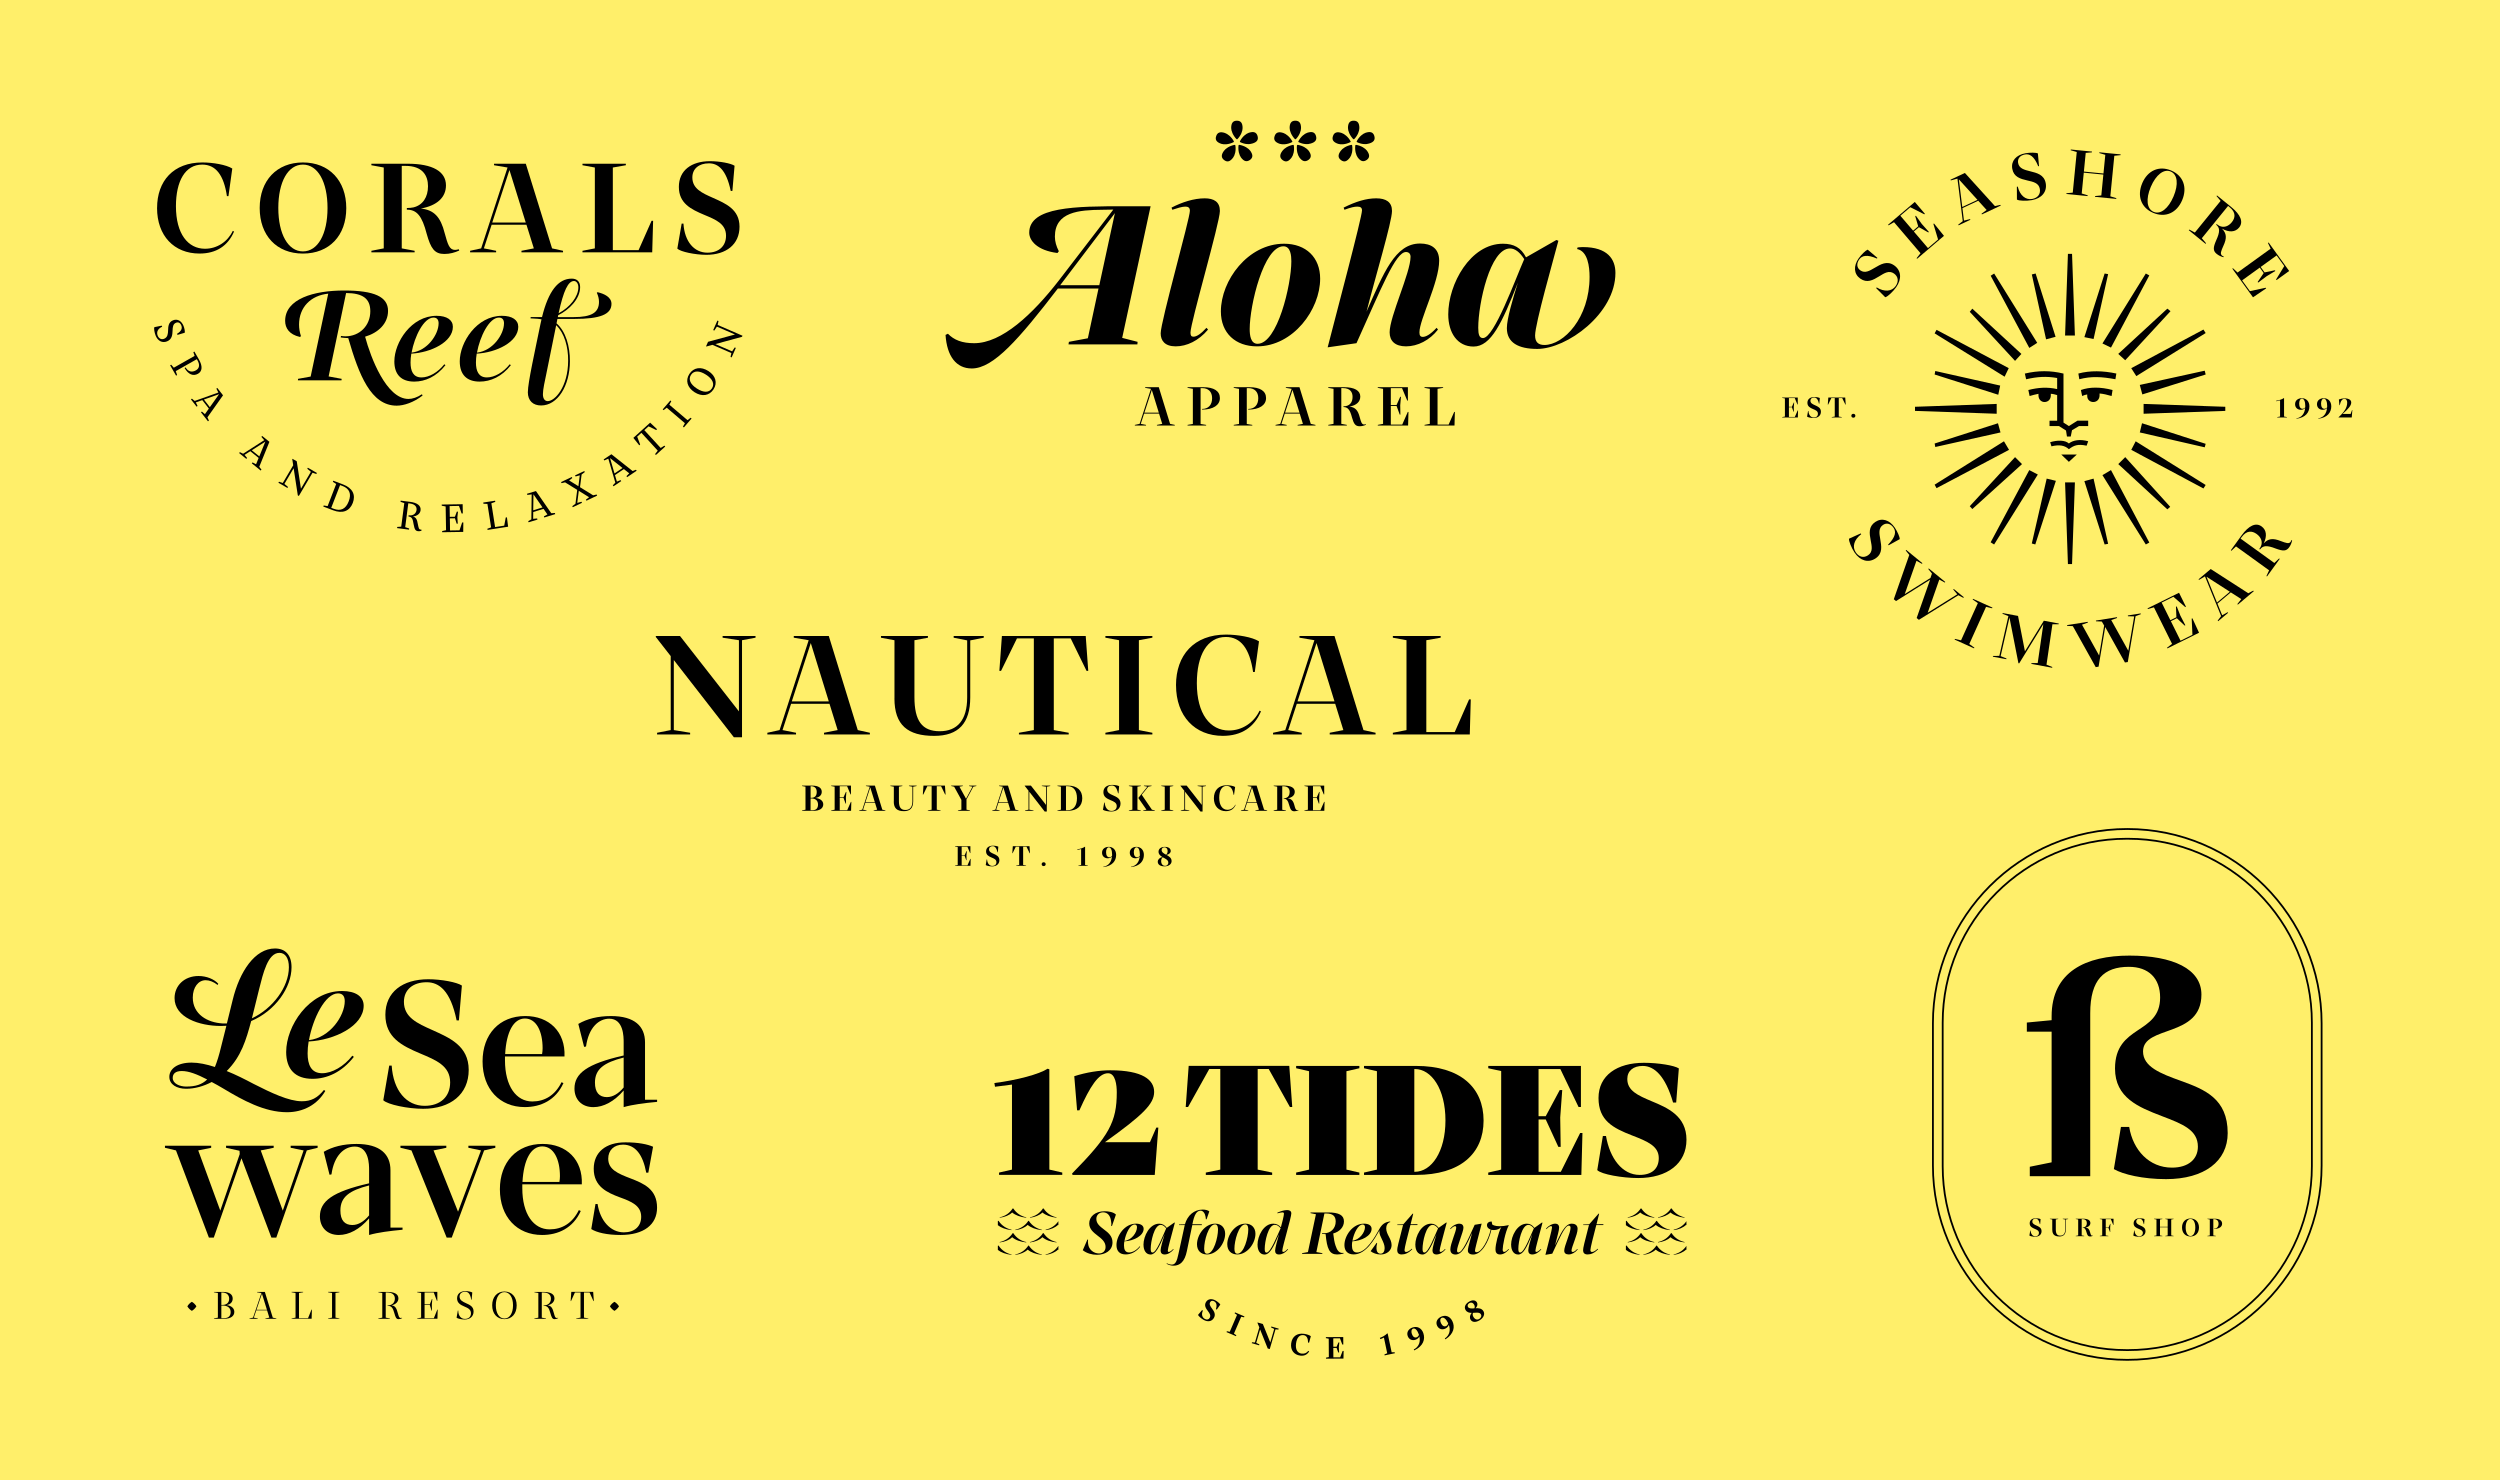 <?xml version="1.0" encoding="UTF-8"?><svg id="Layer_1" xmlns="http://www.w3.org/2000/svg" xmlns:xlink="http://www.w3.org/1999/xlink" viewBox="0 0 1140 675"><defs><style>.cls-1{fill:none;}.cls-2{clip-path:url(#clippath);}.cls-3{fill:#ffef6a;}.cls-4{clip-path:url(#clippath-1);}.cls-5{clip-path:url(#clippath-4);}.cls-6{clip-path:url(#clippath-3);}.cls-7{clip-path:url(#clippath-2);}.cls-8{clip-path:url(#clippath-7);}.cls-9{clip-path:url(#clippath-8);}.cls-10{clip-path:url(#clippath-6);}.cls-11{clip-path:url(#clippath-5);}.cls-12{clip-path:url(#clippath-9);}.cls-13{clip-path:url(#clippath-20);}.cls-14{clip-path:url(#clippath-21);}.cls-15{clip-path:url(#clippath-24);}.cls-16{clip-path:url(#clippath-23);}.cls-17{clip-path:url(#clippath-22);}.cls-18{clip-path:url(#clippath-25);}.cls-19{clip-path:url(#clippath-26);}.cls-20{clip-path:url(#clippath-14);}.cls-21{clip-path:url(#clippath-13);}.cls-22{clip-path:url(#clippath-12);}.cls-23{clip-path:url(#clippath-10);}.cls-24{clip-path:url(#clippath-15);}.cls-25{clip-path:url(#clippath-17);}.cls-26{clip-path:url(#clippath-16);}.cls-27{clip-path:url(#clippath-19);}.cls-28{clip-path:url(#clippath-11);}.cls-29{clip-path:url(#clippath-18);}</style><clipPath id="clippath"><rect class="cls-1" width="1140" height="675"/></clipPath><clipPath id="clippath-1"><rect class="cls-1" width="1140" height="675"/></clipPath><clipPath id="clippath-2"><rect class="cls-1" width="1140" height="675"/></clipPath><clipPath id="clippath-3"><rect class="cls-1" width="1140" height="675"/></clipPath><clipPath id="clippath-4"><rect class="cls-1" width="1140" height="675"/></clipPath><clipPath id="clippath-5"><rect class="cls-1" width="1140" height="675"/></clipPath><clipPath id="clippath-6"><rect class="cls-1" width="1140" height="675"/></clipPath><clipPath id="clippath-7"><rect class="cls-1" width="1140" height="675"/></clipPath><clipPath id="clippath-8"><rect class="cls-1" width="1140" height="675"/></clipPath><clipPath id="clippath-9"><rect class="cls-1" width="1140" height="675"/></clipPath><clipPath id="clippath-10"><rect class="cls-1" width="1140" height="675"/></clipPath><clipPath id="clippath-11"><rect class="cls-1" width="1140" height="675"/></clipPath><clipPath id="clippath-12"><rect class="cls-1" width="1140" height="675"/></clipPath><clipPath id="clippath-13"><rect class="cls-1" width="1140" height="675"/></clipPath><clipPath id="clippath-14"><rect class="cls-1" width="1140" height="675"/></clipPath><clipPath id="clippath-15"><rect class="cls-1" width="1140" height="675"/></clipPath><clipPath id="clippath-16"><rect class="cls-1" width="1140" height="675"/></clipPath><clipPath id="clippath-17"><rect class="cls-1" width="1140" height="675"/></clipPath><clipPath id="clippath-18"><rect class="cls-1" width="1140" height="675"/></clipPath><clipPath id="clippath-19"><rect class="cls-1" width="1140" height="675"/></clipPath><clipPath id="clippath-20"><rect class="cls-1" width="1140" height="675"/></clipPath><clipPath id="clippath-21"><rect class="cls-1" width="1140" height="675"/></clipPath><clipPath id="clippath-22"><rect class="cls-1" width="1140" height="675"/></clipPath><clipPath id="clippath-23"><rect class="cls-1" width="1140" height="675"/></clipPath><clipPath id="clippath-24"><rect class="cls-1" width="1140" height="675"/></clipPath><clipPath id="clippath-25"><rect class="cls-1" width="1140" height="675"/></clipPath><clipPath id="clippath-26"><rect class="cls-1" width="1140" height="675"/></clipPath></defs><g class="cls-2"><rect class="cls-3" width="1140" height="675"/><polygon points="307.26 300.98 307.26 332.92 314.7 334.14 314.7 334.91 299.63 334.91 299.63 334.14 305.85 332.92 305.85 299.19 299.05 290.47 299.05 290.02 310.08 290.02 336.95 324.39 336.95 291.94 329.51 290.79 329.51 290.02 344.52 290.02 344.52 290.79 338.36 291.94 338.36 336.19 334.64 336.19 307.26 300.98"/><path d="M377.93,319.84l-8.21-26.61-8.66,26.61h16.86Zm-28.02,14.3l5.58-1.22,13.27-40.98-6.8-1.15v-.77h15.97l13.21,42.9,5.52,1.22v.77h-20.91v-.77l6.22-1.22-3.72-11.99h-17.51l-3.91,11.99,6.16,1.22v.77h-13.08v-.77Z"/><g class="cls-4"><path d="M407.88,318.43v-26.48l-6.16-1.15v-.77h21.42v.77l-6.16,1.15v25.91c0,10.84,3.46,15.58,11.54,15.58s12.51-5.13,12.51-15.45v-25.97l-6.16-1.22v-.77h13.72v.77l-6.16,1.22v25.97c0,11.86-5.39,17.57-16.42,17.57-12.06,0-18.15-4.87-18.15-17.12"/></g><polygon points="464.63 334.14 471.43 332.92 471.43 291.11 463.73 291.11 456.48 305.92 455.71 305.92 456.87 290.02 495.09 290.02 496.24 305.92 495.47 305.92 488.23 291.11 480.53 291.11 480.53 332.92 487.33 334.14 487.33 334.91 464.63 334.91 464.63 334.14"/><polygon points="504.06 334.14 510.29 332.92 510.29 291.94 504.06 290.79 504.06 290.02 525.48 290.02 525.48 290.79 519.33 291.94 519.33 332.92 525.48 334.14 525.48 334.91 504.06 334.91 504.06 334.14"/><g class="cls-7"><path d="M536.26,312.46c0-13.72,8.21-23.09,22.83-23.09,5.26,0,11.99,1.15,15.01,3.08l-1.92,13.98h-.77c-1.6-10.77-5.64-15.97-12.44-15.97-8.53,0-13.21,8.34-13.21,21.1,0,14.04,6.09,21.55,14.62,21.55,6.09,0,11.41-3.59,13.98-9.04l.64,.32c-3.08,7.25-8.91,11.16-17.38,11.16-12.82,0-21.35-9.04-21.35-23.09"/></g><path d="M608.53,319.84l-8.21-26.61-8.66,26.61h16.86Zm-28.02,14.3l5.58-1.22,13.27-40.98-6.8-1.15v-.77h15.97l13.21,42.9,5.52,1.22v.77h-20.91v-.77l6.22-1.22-3.72-11.99h-17.51l-3.91,11.99,6.16,1.22v.77h-13.08v-.77Z"/><polygon points="635.14 334.14 641.36 332.92 641.36 291.94 635.14 290.79 635.14 290.02 656.94 290.02 656.94 290.79 650.4 291.94 650.4 333.82 663.36 333.82 669.9 318.94 670.67 318.94 670.22 334.91 635.14 334.91 635.14 334.14"/><g class="cls-6"><path d="M370.59,369.45c1.66,0,2.43-.99,2.43-2.59,0-1.79-1.15-2.77-3.07-2.77h-.33v5.37h.97Zm-.64-5.65c1.61,0,2.48-.92,2.48-2.64s-.92-2.64-2.59-2.64h-.21v5.29h.33Zm-4.24,5.73l1.59-.31v-10.49l-1.59-.3v-.2h4.53c3.1,0,4.48,1.12,4.48,2.86,0,1.49-1.12,2.55-2.96,2.76,2.22,.23,3.64,1.33,3.64,2.94,0,1.77-1.56,2.94-4.38,2.94h-5.32v-.2Z"/></g><polygon points="379.01 369.53 380.6 369.22 380.6 358.73 379.01 358.43 379.01 358.24 388.04 358.24 388.04 362.24 387.84 362.24 386.28 358.51 382.92 358.51 382.92 363.57 384.64 363.57 385.74 361.11 385.96 361.11 385.74 363.67 385.79 366.44 385.6 366.44 384.64 363.85 382.92 363.85 382.92 369.45 386.33 369.45 388.01 365.64 388.21 365.64 388.09 369.73 379.01 369.73 379.01 369.53"/><path d="M398.94,365.87l-2.1-6.81-2.22,6.81h4.32Zm-7.17,3.66l1.43-.31,3.4-10.49-1.74-.3v-.2h4.09l3.38,10.98,1.41,.31v.2h-5.35v-.2l1.59-.31-.95-3.07h-4.48l-1,3.07,1.58,.31v.2h-3.35v-.2Z"/><g class="cls-5"><path d="M407.59,365.51v-6.78l-1.58-.3v-.2h5.48v.2l-1.58,.3v6.63c0,2.77,.89,3.99,2.95,3.99s3.2-1.31,3.2-3.96v-6.65l-1.58-.31v-.2h3.51v.2l-1.58,.31v6.65c0,3.04-1.38,4.5-4.2,4.5-3.09,0-4.65-1.25-4.65-4.38"/></g><polygon points="423.09 369.53 424.83 369.22 424.83 358.51 422.86 358.51 421.01 362.31 420.81 362.31 421.11 358.24 430.89 358.24 431.19 362.31 430.99 362.31 429.14 358.51 427.17 358.51 427.17 369.22 428.91 369.53 428.91 369.73 423.09 369.73 423.09 369.53"/><polygon points="436.81 369.53 438.39 369.22 438.39 364.74 435.09 358.73 433.74 358.43 433.74 358.24 439.08 358.24 439.08 358.43 437.5 358.73 440.51 364.23 443.46 358.73 441.89 358.43 441.89 358.24 445.24 358.24 445.24 358.43 443.83 358.73 440.72 364.54 440.72 369.22 442.3 369.53 442.3 369.73 436.81 369.73 436.81 369.53"/><path d="M459.63,365.87l-2.1-6.81-2.22,6.81h4.32Zm-7.17,3.66l1.43-.31,3.4-10.49-1.74-.3v-.2h4.09l3.38,10.98,1.41,.31v.2h-5.35v-.2l1.59-.31-.95-3.07h-4.48l-1,3.07,1.58,.31v.2h-3.35v-.2Z"/><polygon points="469.37 361.04 469.37 369.22 471.28 369.53 471.28 369.73 467.42 369.73 467.42 369.53 469.01 369.22 469.01 360.58 467.27 358.35 467.27 358.24 470.1 358.24 476.98 367.04 476.98 358.73 475.07 358.43 475.07 358.24 478.91 358.24 478.91 358.43 477.34 358.73 477.34 370.06 476.38 370.06 469.37 361.04"/><g class="cls-11"><path d="M486.93,369.45c2.66,0,4.17-2.15,4.17-5.47s-1.51-5.47-4.17-5.47h-.84v10.94h.84Zm-4.74,.08l1.59-.31v-10.49l-1.59-.3v-.2h4.79c4.29,0,6.53,2.28,6.53,5.76s-2.25,5.73-6.53,5.73h-4.79v-.2Z"/><path d="M502.95,369.25l.56-3.25h.23c.15,2.36,1.4,3.78,3.09,3.78,1.48,0,2.4-.85,2.4-2.2,0-1.56-1.33-2.08-2.81-2.71-1.71-.72-3.27-1.49-3.27-3.63s1.61-3.33,4.02-3.33c1.23,0,2.69,.28,3.15,.59l-.28,3.27h-.21c-.58-2.79-1.64-3.58-2.81-3.58-1.3,0-2.14,.71-2.14,1.84,0,1.46,1.26,2.02,2.66,2.64,1.59,.72,3.42,1.46,3.42,3.74s-1.71,3.64-4.27,3.64c-1.43,0-3.33-.39-3.74-.8"/></g><path d="M521.3,369.53l1.48-.31-3.71-5.34,4.14-5.15-1.58-.3v-.2h3.5v.2l-1.51,.3-2.99,3.68,4.64,6.81,1.33,.31v.2h-5.3v-.2Zm-6.53,0l1.59-.31v-10.49l-1.59-.3v-.2h5.48v.2l-1.58,.3v10.49l1.53,.31v.2h-5.43v-.2Z"/><polygon points="529.54 369.53 531.13 369.22 531.13 358.73 529.54 358.43 529.54 358.24 535.02 358.24 535.02 358.43 533.45 358.73 533.45 369.22 535.02 369.53 535.02 369.73 529.54 369.73 529.54 369.53"/><polygon points="540.4 361.04 540.4 369.22 542.31 369.53 542.31 369.73 538.45 369.73 538.45 369.53 540.04 369.22 540.04 360.58 538.3 358.35 538.3 358.24 541.13 358.24 548 367.04 548 358.73 546.1 358.43 546.1 358.24 549.94 358.24 549.94 358.43 548.37 358.73 548.37 370.06 547.41 370.06 540.4 361.04"/><g class="cls-10"><path d="M553.53,363.98c0-3.51,2.1-5.91,5.84-5.91,1.35,0,3.07,.29,3.84,.79l-.49,3.58h-.2c-.41-2.76-1.44-4.09-3.18-4.09-2.18,0-3.38,2.13-3.38,5.4,0,3.6,1.56,5.52,3.74,5.52,1.56,0,2.92-.92,3.58-2.32l.16,.08c-.79,1.86-2.28,2.86-4.45,2.86-3.28,0-5.47-2.32-5.47-5.91"/></g><path d="M573.02,365.87l-2.1-6.81-2.22,6.81h4.32Zm-7.17,3.66l1.43-.31,3.4-10.49-1.74-.3v-.2h4.09l3.38,10.98,1.41,.31v.2h-5.35v-.2l1.59-.31-.95-3.07h-4.48l-1,3.07,1.58,.31v.2h-3.35v-.2Z"/><g class="cls-8"><path d="M580.81,369.53l1.59-.31v-10.49l-1.59-.3v-.2h4.68c3.2,0,4.92,1,4.92,2.81,0,1.54-1.13,2.63-3.23,3,1.69,.18,2.54,1.08,3.07,3.2,.39,1.43,.59,2.17,1.33,2.17,.13,0,.29-.03,.49-.08l.05,.17c-.57,.26-1.2,.44-1.92,.44-1.26,0-1.74-.72-2.27-2.59-.61-2.38-1.3-3.15-2.56-3.15v-.21c.31,0,.61-.03,.85-.08,1.22-.3,1.87-1.35,1.87-2.74s-.71-2.64-2.91-2.64h-.48v10.71l1.66,.31v.2h-5.56v-.2Z"/></g><polygon points="594.81 369.53 596.4 369.22 596.4 358.73 594.81 358.43 594.81 358.24 603.84 358.24 603.84 362.24 603.64 362.24 602.08 358.51 598.72 358.51 598.72 363.57 600.44 363.57 601.54 361.11 601.75 361.11 601.54 363.67 601.59 366.44 601.39 366.44 600.44 363.85 598.72 363.85 598.72 369.45 602.13 369.45 603.8 365.64 604 365.64 603.89 369.73 594.81 369.73 594.81 369.53"/><polygon points="435.48 394.66 436.72 394.42 436.72 386.26 435.48 386.03 435.48 385.88 442.5 385.88 442.5 389 442.35 389 441.14 386.1 438.52 386.1 438.52 390.03 439.86 390.03 440.71 388.11 440.88 388.11 440.71 390.11 440.75 392.26 440.6 392.26 439.86 390.25 438.52 390.25 438.52 394.6 441.17 394.6 442.47 391.64 442.63 391.64 442.54 394.82 435.48 394.82 435.48 394.66"/><g class="cls-9"><path d="M449.5,394.45l.43-2.53h.18c.12,1.84,1.09,2.94,2.4,2.94,1.15,0,1.86-.66,1.86-1.71,0-1.21-1.03-1.62-2.18-2.11-1.33-.56-2.54-1.16-2.54-2.82s1.25-2.59,3.13-2.59c.96,0,2.09,.22,2.45,.46l-.22,2.54h-.17c-.45-2.17-1.28-2.78-2.18-2.78-1.01,0-1.66,.55-1.66,1.43,0,1.14,.98,1.57,2.07,2.05,1.24,.56,2.65,1.14,2.65,2.91s-1.33,2.83-3.32,2.83c-1.11,0-2.59-.31-2.91-.62"/></g><polygon points="463.38 394.66 464.74 394.42 464.74 386.1 463.2 386.1 461.76 389.05 461.61 389.05 461.84 385.88 469.45 385.88 469.68 389.05 469.52 389.05 468.08 386.1 466.55 386.1 466.55 394.42 467.9 394.66 467.9 394.82 463.38 394.82 463.38 394.66"/><g class="cls-12"><path d="M475,394.06c0-.52,.37-.87,.91-.87s.91,.35,.91,.87-.37,.88-.91,.88-.91-.36-.91-.88"/><path d="M491.71,394.66l1.28-.24v-7.26c-.63,.19-1.07,.28-1.68,.38l-.05-.26c1.23-.15,2.67-.61,3.45-1.17l.09,.04v8.27l1.28,.24v.15h-4.35v-.15Z"/><path d="M505.89,390.92c.38,0,.82-.19,1.2-.62,.01-.2,.03-.41,.03-.61,0-2.07-.59-3.32-1.51-3.32-.75,0-1.24,.91-1.24,2.23,0,1.51,.59,2.32,1.52,2.32m1.17-.32c-.51,.54-1.24,.78-1.95,.78-1.51,0-2.58-1.03-2.58-2.53,0-1.77,1.42-2.68,3-2.69,2.04-.01,3.43,1.43,3.43,3.66,0,2.69-1.68,5.07-5.82,5.58l-.03-.17c2.54-.41,3.71-2.34,3.94-4.63"/><path d="M518.54,390.92c.38,0,.82-.19,1.2-.62,.01-.2,.03-.41,.03-.61,0-2.07-.59-3.32-1.51-3.32-.75,0-1.24,.91-1.24,2.23,0,1.51,.59,2.32,1.52,2.32m1.17-.32c-.51,.54-1.24,.78-1.95,.78-1.51,0-2.58-1.03-2.58-2.53,0-1.77,1.42-2.68,3-2.69,2.04-.01,3.43,1.43,3.43,3.66,0,2.69-1.68,5.07-5.82,5.58l-.03-.17c2.54-.41,3.71-2.34,3.94-4.63"/><path d="M531.72,389.74c.42-.23,.71-.86,.71-1.6,0-1.28-.73-1.77-1.44-1.77s-1.29,.47-1.29,1.23c0,1.05,.97,1.58,2.02,2.14m-.48,5.09c.78,0,1.51-.48,1.51-1.49,0-1.23-1.34-1.75-2.55-2.44-.48,.36-.71,1.06-.71,1.75,0,1.52,.91,2.18,1.76,2.18m-3.31-1.9c0-.96,.8-1.81,2.07-2.14-.92-.55-1.72-1.23-1.72-2.42,0-1.43,1.26-2.2,2.87-2.2s2.69,.7,2.69,1.89c0,.88-.78,1.53-1.95,1.79,1.16,.62,2.35,1.33,2.35,2.82,0,1.38-1.3,2.39-3.22,2.39s-3.09-.79-3.09-2.12"/><path d="M131.73,441.04c0-4.08-1.62-6.54-4.31-6.54-5.31,0-7.47,9.47-9.24,16.47l-3.31,13.39c9.47-4.46,16.86-14.24,16.86-23.32m-46.73,54.43c4.16,0,7.08-.92,9.47-3.23-4.62-2.39-8.39-3.85-11.55-3.85-2.93,0-4.16,1.23-4.16,3.16,0,2.54,3.08,3.93,6.24,3.93m17.01,1c-2-1.15-3.77-2.23-5.47-3.08-3.69,1.92-7.7,3.08-11.62,3.08-4.31,0-7.7-1.92-7.7-5.46s3.54-6.47,10.16-6.47c3.23,0,6.85,.77,10.62,2,1-2.46,1.93-5.47,2.77-9.01l2.46-9.78c-.85,0-1.69,.08-2.54,.08-9.85,0-21.09-3.85-21.09-12.7,0-5.7,4.46-10.08,10.93-10.08,3.69,0,7.16,1.46,9.01,3.54l-.31,.54c-1.85-1.46-3.77-2.16-5.47-2.16-3.31,0-5.85,3.23-5.85,7.93,0,7.62,6.7,11.39,13.55,11.78h2l2.62-10.62c3.16-13.09,10.16-23.56,19.32-23.56,4.7,0,7.54,2.93,7.54,8.54,0,9.24-7.31,19.86-18.4,24.56-2.31,8.62-4.54,16.17-11.16,22.79,4.23,1.69,8.31,3.77,12.24,5.85,8.01,4.08,16.09,7.93,22.02,7.93,4.23,0,7.08-1.46,10.08-5.16l.62,.46c-3.62,6.24-10.01,9.7-17.47,9.7-10.32,0-20.25-5.54-28.87-10.7"/><path d="M157.21,456.52c0-2.16-.92-3.54-3.08-3.54-5.85,0-11.47,11.47-13.24,21.32,9.54-1.08,16.32-11.08,16.32-17.78m-26.71,23.09c0-11.55,10.24-27.71,25.48-27.71,6.24,0,9.85,2.54,9.85,6.7,0,9.24-13.24,15.7-25.1,16.32-.31,1.85-.46,3.7-.46,5.39,0,5.08,1.54,9.08,6.62,9.08,4.54,0,9.93-3.08,13.78-8l.69,.54c-5.47,7.01-12.24,10.01-18.86,10.01-7.78,0-12.01-4.23-12.01-12.32"/><path d="M174.78,501.71l2.71-15.81h1.12c.72,11.5,6.79,18.36,15.01,18.36,7.18,0,11.65-4.15,11.65-10.7,0-7.58-6.47-10.14-13.65-13.17-8.3-3.51-15.89-7.26-15.89-17.64s7.82-16.21,19.56-16.21c5.99,0,13.09,1.36,15.33,2.87l-1.36,15.89h-1.04c-2.79-13.57-7.98-17.4-13.65-17.4-6.31,0-10.38,3.43-10.38,8.94,0,7.1,6.15,9.82,12.93,12.85,7.74,3.51,16.61,7.11,16.61,18.2s-8.3,17.72-20.76,17.72c-6.95,0-16.21-1.92-18.2-3.91"/><path d="M247.19,480.64c.16-.88,.24-1.76,.24-2.63,0-7.74-2.87-13.57-8.06-13.57s-8.46,6.07-9.02,16.21h16.85Zm-27.14,3.35c0-12.38,7.66-20.68,19.48-20.68,10.86,0,18.36,7.18,17.88,18.44h-27.14v1.76c0,11.89,5.19,18.76,12.45,18.76,5.67,0,10.38-2.79,13.33-8.78l.88,.4c-3.51,7.82-10.38,10.94-17.64,10.94-11.42,0-19.24-8.22-19.24-20.84"/><path d="M276.81,500.28c2.64,0,5.27-1.6,7.58-4.39v-13.65c-9.02,2.32-13.09,5.27-13.09,11.42,0,4.47,1.92,6.63,5.51,6.63m1.04-35.77c-4.79,0-9.42,3.99-10.62,12.69l-.88,.16-2.64-10.46c3.99-2.32,8.94-3.59,14.93-3.59,10.78,0,15.49,4.71,15.49,11.98v26.19h5.51v.96c-5.83,.56-11.1,1.2-15.25,2.4v-7.59c-4.31,5.03-9.18,7.59-13.81,7.59-5.43,0-8.62-3.59-8.62-8.46,0-6.87,5.59-11.26,22.43-15.09v-5.99c0-2.47,0-10.78-6.55-10.78"/></g><polygon points="80.25 524.59 75.22 523.39 75.22 522.44 96.3 522.44 96.3 523.39 90.39 524.59 100.45 552.05 109.31 526.27 109.23 524.75 103.08 523.39 103.08 522.44 124.8 522.44 124.8 523.39 118.89 524.59 128.95 552.05 138.45 524.59 132.54 523.39 132.54 522.44 144.84 522.44 144.84 523.39 139.89 524.59 125.99 564.35 123.76 564.35 110.11 528.18 97.49 564.35 95.26 564.35 80.25 524.59"/><g class="cls-23"><path d="M160.73,558.6c2.63,0,5.27-1.6,7.58-4.39v-13.65c-9.02,2.31-13.09,5.27-13.09,11.42,0,4.47,1.92,6.63,5.51,6.63m1.04-35.77c-4.79,0-9.42,3.99-10.62,12.69l-.88,.16-2.64-10.46c3.99-2.32,8.94-3.59,14.93-3.59,10.78,0,15.49,4.71,15.49,11.97v26.19h5.51v.96c-5.83,.56-11.1,1.2-15.25,2.39v-7.58c-4.31,5.03-9.18,7.58-13.81,7.58-5.43,0-8.62-3.59-8.62-8.46,0-6.87,5.59-11.26,22.43-15.09v-5.99c0-2.47,0-10.78-6.55-10.78"/></g><polygon points="187.63 524.59 182.6 523.39 182.6 522.44 203.52 522.44 203.52 523.39 197.69 524.59 208.87 552.53 219.33 524.59 213.58 523.39 213.58 522.44 225.87 522.44 225.87 523.39 220.76 524.59 205.99 564.35 203.68 564.35 187.63 524.59"/><g class="cls-28"><path d="M255.09,538.96c.16-.88,.24-1.76,.24-2.63,0-7.74-2.87-13.57-8.06-13.57s-8.46,6.07-9.02,16.21h16.85Zm-27.14,3.35c0-12.37,7.66-20.68,19.48-20.68,10.86,0,18.36,7.18,17.88,18.44h-27.14v1.76c0,11.9,5.19,18.76,12.45,18.76,5.67,0,10.38-2.79,13.33-8.78l.88,.4c-3.51,7.83-10.38,10.94-17.64,10.94-11.42,0-19.24-8.22-19.24-20.84"/><path d="M269.62,560.44l1.92-11.42h.96c1.12,7.43,5.75,12.93,11.98,12.93,4.95,0,7.9-2.79,7.9-7.11,0-5.11-4.47-6.95-9.74-8.86-5.75-2.15-11.9-4.87-11.9-13.01,0-7.5,5.43-12.06,14.45-12.06,5.91,0,10.06,.88,12.61,2l-2.16,11.82h-.96c-1.52-8.22-4.95-12.77-10.62-12.77-4.07,0-6.71,2.55-6.71,6.39,0,4.95,4.39,6.79,10.22,9.02,5.99,2.32,12.05,4.87,12.05,13.33,0,7.74-6.07,12.45-16.61,12.45-6.23,0-10.94-1.12-13.41-2.71"/><path d="M85.43,595.68c.51-.86,1.21-1.56,2.06-2.06,.86,.51,1.56,1.21,2.07,2.06-.51,.86-1.21,1.56-2.07,2.07-.86-.51-1.56-1.21-2.06-2.07"/><path d="M102.14,601.09c2.08,0,3.04-1.08,3.04-2.8,0-1.91-1.4-2.98-3.76-2.98h-.49v5.78h1.21Zm-.72-6.04c1.94,0,3.08-1.05,3.08-2.83s-1.21-2.85-3.24-2.85h-.33v5.69h.49Zm-3.87,6.13l1.8-.33v-11.25l-1.8-.31v-.18h4.06c3.06,0,4.5,1.19,4.5,3.05,0,1.59-1.07,2.71-2.83,2.94,2.24,.3,3.57,1.47,3.57,3.13,0,1.89-1.63,3.13-4.53,3.13h-4.76v-.18Z"/></g><path d="M121.72,597.26l-2.28-7.35-2.49,7.35h4.76Zm-7.96,3.92l1.63-.33,3.81-11.25-1.98-.31v-.18h3.55l3.62,11.74,1.63,.33v.18h-5v-.18l1.8-.33-1.03-3.33h-4.93l-1.12,3.33,1.8,.33v.18h-3.78v-.18Z"/><polygon points="132.96 601.18 134.77 600.84 134.77 589.59 132.96 589.28 132.96 589.1 138.23 589.1 138.23 589.28 136.34 589.59 136.34 601.09 140.47 601.09 142.05 597.17 142.22 597.17 142.1 601.35 132.96 601.35 132.96 601.18"/><polygon points="149.6 601.18 151.41 600.84 151.41 589.59 149.6 589.28 149.6 589.1 154.78 589.1 154.78 589.28 152.98 589.59 152.98 600.84 154.78 601.18 154.78 601.35 149.6 601.35 149.6 601.18"/><g class="cls-22"><path d="M172.52,601.18l1.8-.33v-11.25l-1.8-.31v-.18h4.02c3.41,0,5.13,1.03,5.13,2.96,0,1.51-1.16,2.71-3.1,3.17,1.52,.16,2.24,1.14,2.85,3.59,.39,1.37,.53,2.17,1.35,2.17,.16,0,.33-.04,.54-.09l.05,.16c-.51,.28-1.02,.47-1.59,.47-1.08,0-1.4-.79-1.96-2.77-.65-2.49-1.38-3.33-3.1-3.33v-.19c.4,0,.7-.03,1.02-.09,1.52-.32,2.33-1.56,2.33-2.99,0-1.29-.7-2.8-3.52-2.8h-.65v11.48l1.89,.33v.18h-5.27v-.18Z"/></g><polygon points="190.23 601.18 192.03 600.84 192.03 589.59 190.23 589.28 190.23 589.1 199.42 589.1 199.42 593.2 199.24 593.2 197.79 589.36 193.61 589.36 193.61 594.81 195.99 594.81 196.95 592.36 197.14 592.36 196.92 594.89 196.97 597.66 196.79 597.66 195.99 595.07 193.61 595.07 193.61 601.09 197.84 601.09 199.42 597.17 199.59 597.17 199.47 601.35 190.23 601.35 190.23 601.18"/><g class="cls-21"><path d="M208.2,600.86l.58-3.27h.18c.02,2.52,1.29,3.83,3.04,3.83s2.76-1.01,2.76-2.57c0-1.82-1.5-2.42-3.01-3.08-1.65-.72-3.32-1.54-3.32-3.68s1.52-3.34,3.87-3.34c1.14,0,2.59,.3,3.06,.63l-.3,3.31h-.18c-.46-2.97-1.54-3.66-2.76-3.66-1.54,0-2.56,.84-2.56,2.2,0,1.68,1.45,2.33,2.87,2.99,1.66,.77,3.52,1.5,3.52,3.8s-1.65,3.68-4.1,3.68c-1.38,0-3.24-.42-3.66-.84"/><path d="M230.02,601.25c2.36,0,3.92-2.4,3.92-6.02s-1.56-6.02-3.92-6.02-3.92,2.4-3.92,6.02,1.56,6.02,3.92,6.02m-5.58-6.02c0-3.8,2.2-6.3,5.58-6.3s5.58,2.5,5.58,6.32-2.21,6.28-5.58,6.28-5.58-2.5-5.58-6.3"/><path d="M243.68,601.18l1.8-.33v-11.25l-1.8-.31v-.18h4.02c3.41,0,5.13,1.03,5.13,2.96,0,1.51-1.16,2.71-3.1,3.17,1.52,.16,2.24,1.14,2.85,3.59,.39,1.37,.53,2.17,1.35,2.17,.16,0,.33-.04,.54-.09l.05,.16c-.51,.28-1.02,.47-1.59,.47-1.08,0-1.4-.79-1.96-2.77-.65-2.49-1.38-3.33-3.1-3.33v-.19c.4,0,.7-.03,1.02-.09,1.52-.32,2.33-1.56,2.33-2.99,0-1.29-.7-2.8-3.52-2.8h-.65v11.48l1.89,.33v.18h-5.27v-.18Z"/></g><polygon points="262.74 601.18 264.72 600.84 264.72 589.36 262.16 589.36 260.39 593.28 260.22 593.28 260.51 589.1 270.49 589.1 270.79 593.28 270.61 593.28 268.84 589.36 266.29 589.36 266.29 600.84 268.27 601.18 268.27 601.35 262.74 601.35 262.74 601.18"/><g class="cls-20"><path d="M278.13,595.68c.51-.86,1.21-1.56,2.06-2.06,.86,.51,1.56,1.21,2.07,2.06-.51,.86-1.21,1.56-2.07,2.07-.86-.51-1.56-1.21-2.06-2.07"/><path d="M977.48,184.19l37.25,1.3v1.88l-37.25,1.3v-4.48Zm-.72,8.81l29.02,9.38-.43,1.59-29.6-6.78,1.01-4.19Zm28.59-23.96l.43,1.73-28.88,9.09-1.16-4.33,29.6-6.49Zm-31.48,32.19l31.91,19.92-1.01,1.59-32.92-17.61,2.02-3.9Zm30.9-50.95l1.01,1.59-31.62,19.63-2.31-3.61,32.92-17.61Zm-35.66,58.17l20.5,22.66-1.3,1.15-22.38-20.64,3.18-3.18Zm19.2-67.7l1.44,1.15-20.65,22.37-3.18-2.89,22.38-20.64Zm-25.7,73.61l17.47,33.05-1.59,.87-19.78-31.61,3.9-2.31Zm15.88-89.64l1.59,.87-17.47,32.91-3.9-1.88,19.78-31.9Zm-23.83,93.53l6.64,29.73-1.59,.29-9.24-28.87,4.19-1.15Zm5.05-93.53l1.59,.29-6.64,29.59-4.19-.87,9.24-29.01Zm3.61,53.12l-.43,2.74c-2.02-.58-3.76-1.01-5.49-1.15v.86c0,1.88-1.3,3.03-2.89,3.03-1.44,0-2.74-1.01-2.74-2.74v-.72c-.72,.14-1.44,.29-2.31,.72l-.58-2.74c4.04-1.44,8.95-1.44,14.44,0m1.73-7.51l-.43,2.6c-6.21-1.15-10.97-1.44-16.46,0l-.43-2.6c5.34-1.44,11.26-1.3,17.33,0m-18.91,49.65l-1.3,37.24h-1.88l-1.3-37.24h4.48Zm-3.18-104.22h1.88l1.3,37.24h-4.48l1.3-37.24Zm4.04,91.51l-3.61,3.32-3.46-3.32h7.07Zm-3.61-5.05c2.02-1.59,5.2-2.02,8.81-1.01l-.72,2.02c-4.04-.87-5.78-.14-8.09,1.59-1.88-1.73-4.33-2.17-7.94-1.3l-.58-1.88c3.32-1.01,6.79-1.01,8.52,.58m-10.11,16.02l4.19,1.01-9.39,29.01-1.59-.43,6.79-29.59Zm-5.05-93.53l9.1,28.87-4.33,1.15-6.5-29.59,1.73-.43Zm12.71,45.61v22.37l2.45,1.59,3.9-2.45h4.91v2.45h-4.19l-3.18,1.88-.58,2.89h-1.73l-.43-2.74-3.18-2.02h-4.33v-2.45h3.47v-11.69c-1.01-.29-2.02-.58-2.89-.58v.72c0,1.88-1.3,3.03-2.89,3.03-1.44,0-2.74-1.15-2.74-3.03v-.72c-1.44,.29-2.6,.58-4.04,1.01l-.58-2.74c4.48-1.15,8.66-1.44,13.14-.43v-5.05c-5.05-.87-9.1-.58-14.15,.58l-.58-2.6c6.06-1.44,11.7-1.44,17.62,0m-33.21,76.93l17.61-32.91,3.9,2.02-19.93,31.9-1.59-1.01Zm1.59-122.55l19.64,31.61-3.61,2.31-17.61-32.91,1.59-1.01Zm9.53,83.72l3.18,3.18-22.67,20.5-1.16-1.3,20.65-22.37Zm-19.49-67.7l22.38,20.64-2.89,3.17-20.65-22.37,1.16-1.44Zm14.44,60.48l2.31,3.9-33.06,17.47-.87-1.59,31.62-19.78Zm-2.74-8.23l1.16,4.19-29.74,6.64-.29-1.59,28.88-9.24Zm-28.59-23.82l29.6,6.64-.87,4.19-29.02-9.24,.29-1.59Zm.58-18.77l32.92,17.47-1.88,3.9-31.91-19.77,.87-1.59Zm-9.82,35.08l37.25-1.3v4.48l-37.25-1.3v-1.88Z"/><path d="M859.66,135.53l-4.13-4.14,.24-.33c3.57,2.21,6.9,1.85,8.63-.59,1.52-2.14,1.22-4.35-.72-5.73-2.26-1.6-4.38-.22-6.8,1.28-2.8,1.73-5.52,3.2-8.61,1.01-2.95-2.09-3.17-5.75-.7-9.24,1.26-1.78,3.17-3.61,4.09-3.96l4.44,3.76-.22,.31c-4.63-2.03-6.87-1.3-8.06,.39-1.33,1.88-1.17,3.81,.47,4.98,2.11,1.5,4.22,.24,6.56-1.14,2.68-1.56,5.62-3.44,8.92-1.1,3.23,2.29,3.52,6.21,.9,9.92-1.47,2.07-3.99,4.42-5.01,4.59"/></g><polygon points="873.97 117.74 875.76 115.48 863.68 101.32 861.18 102.76 860.96 102.49 873.15 92.09 877.76 97.5 877.5 97.73 871.1 94.49 866.55 98.37 872.38 105.19 874.71 103.21 873.35 98.62 873.64 98.37 876.3 102.08 879.57 105.76 879.3 105.99 875.03 103.59 872.7 105.57 879.15 113.13 883.76 109.2 881.63 102.13 881.9 101.9 886.45 107.55 874.19 118 873.97 117.74"/><path d="M901.74,91.15l-8.5-9.37,1.56,12.61,6.94-3.25Zm-8.78,11.28l2.06-1.57-2.43-19.42-3.02,.83-.15-.32,6.57-3.08,13.7,15.11,2.5-.56,.15,.32-8.6,4.03-.15-.32,2.32-1.7-3.84-4.22-7.2,3.37,.7,5.69,2.77-.68,.15,.32-5.38,2.52-.15-.32Z"/><g class="cls-24"><path d="M919.72,91.01l-.03-5.85,.4-.07c.99,4.08,3.61,6.16,6.56,5.64,2.58-.46,3.92-2.23,3.51-4.59-.48-2.72-2.97-3.23-5.74-3.86-3.21-.73-6.17-1.6-6.83-5.32-.63-3.56,1.78-6.32,5.99-7.07,2.15-.38,4.79-.35,5.69,.06l.52,5.79-.37,.07c-1.87-4.7-3.98-5.74-6.01-5.38-2.27,.4-3.51,1.89-3.16,3.87,.45,2.55,2.84,3.14,5.47,3.79,3.01,.77,6.42,1.49,7.13,5.48,.69,3.9-1.85,6.9-6.33,7.69-2.49,.44-5.94,.34-6.79-.25"/></g><polygon points="942.31 88.11 945.18 87.84 947 69.31 944.24 68.52 944.27 68.17 953.96 69.12 953.92 69.47 951.09 69.72 950.25 78.24 959.18 79.12 960.02 70.6 957.29 69.8 957.32 69.45 967.01 70.4 966.97 70.75 964.13 71.03 962.31 89.53 965.04 90.35 965.01 90.7 955.32 89.75 955.36 89.4 958.2 89.12 959.13 79.61 950.2 78.73 949.26 88.24 951.99 89.07 951.96 89.41 942.27 88.46 942.31 88.11"/><g class="cls-26"><path d="M982.04,96.6c3.14,1.33,6.72-1.45,9.08-7,2.35-5.55,1.86-10.06-1.28-11.39-3.11-1.32-6.72,1.45-9.08,7-2.35,5.55-1.84,10.07,1.28,11.39m-5.19-13.05c2.47-5.82,7.69-8.13,13.19-5.8,5.53,2.34,7.49,7.7,5.02,13.55-2.47,5.82-7.68,8.1-13.2,5.76-5.5-2.33-7.47-7.69-5-13.51"/><path d="M998.32,104.69l2.54,1.35,11.74-14.44-1.86-2.19,.22-.27,6.44,5.23c4.41,3.58,5.66,6.89,3.64,9.38-1.73,2.12-4.5,2.35-7.82,.52,2.13,2.14,2.29,4.34,.64,7.84-1.06,2.41-1.61,3.64-.59,4.47,.18,.15,.44,.28,.77,.44l-.12,.28c-1.09-.28-2.15-.73-3.14-1.54-1.74-1.41-1.59-2.94-.22-6.1,1.83-3.96,1.74-5.79,0-7.2l.24-.29c.43,.35,.87,.64,1.27,.84,2,.95,4.08,.24,5.64-1.68,1.58-1.94,1.99-4.43-1.04-6.89l-.66-.53-11.98,14.73,1.93,2.28-.22,.27-7.66-6.23,.22-.27Z"/></g><polygon points="1018.22 122.31 1020.33 124.28 1035.42 113.39 1034.19 110.79 1034.48 110.58 1043.86 123.57 1038.09 127.73 1037.89 127.45 1041.63 121.33 1038.13 116.49 1030.86 121.74 1032.65 124.22 1037.33 123.25 1037.56 123.56 1033.65 125.91 1029.71 128.86 1029.5 128.58 1032.25 124.51 1030.46 122.03 1022.4 127.85 1025.95 132.76 1033.17 131.21 1033.37 131.5 1027.37 135.57 1017.94 122.51 1018.22 122.31"/><g class="cls-25"><path d="M843.15,245.64l5.34-2.4,.23,.34c-3.34,2.56-4.18,5.79-2.5,8.28,1.46,2.17,3.63,2.68,5.61,1.35,2.29-1.54,1.75-4.02,1.21-6.81-.63-3.23-1.04-6.29,2.11-8.4,3-2.02,6.5-.93,8.89,2.62,1.22,1.81,2.26,4.24,2.25,5.22l-5.09,2.82-.21-.31c3.54-3.61,3.64-5.96,2.49-7.67-1.29-1.91-3.15-2.44-4.82-1.32-2.15,1.45-1.72,3.86-1.26,6.53,.51,3.06,1.23,6.47-2.13,8.73-3.29,2.21-7.06,1.1-9.59-2.67-1.41-2.1-2.72-5.3-2.52-6.31"/></g><polygon points="870.64 253.04 869.01 251.03 869.23 250.76 876.62 256.82 876.4 257.09 873.9 255.73 868.56 270.9 880.3 263.54 880.97 261.53 879.3 259.48 879.52 259.21 887.04 265.38 886.82 265.65 884.32 264.28 879.02 279.41 892.52 271.01 890.69 268.83 890.91 268.56 895.51 272.33 895.28 272.61 893.01 271.42 875.01 282.64 874 281.81 880.13 264.34 864.59 274.08 863.57 273.25 870.64 253.04"/><polygon points="891.44 291.33 894.24 291.99 901.9 275.02 899.54 273.38 899.68 273.06 908.55 277.06 908.41 277.38 905.64 276.71 897.99 293.68 900.31 295.33 900.17 295.65 891.3 291.65 891.44 291.33"/><polygon points="916.32 281.61 912.29 299.2 914.94 300.25 914.88 300.6 908.75 299.45 908.81 299.11 911.69 299.08 915.83 280.92 913.14 279.89 913.21 279.55 920.22 280.86 923.37 297 931.99 283.05 938.81 284.33 938.75 284.67 935.9 284.67 933.2 303.1 935.85 304.16 935.78 304.5 926.28 302.73 926.34 302.38 929.19 302.35 931.76 284.61 920.75 302.49 920.4 302.43 916.32 281.61"/><polygon points="945.22 285.52 942.64 285.4 942.58 285.05 952.02 283.56 952.07 283.9 949.39 284.86 957.2 298.92 959.49 285.26 958.43 283.42 955.78 283.31 955.73 282.97 965.34 281.44 965.39 281.79 962.71 282.74 970.51 296.75 973.19 281.08 970.34 281 970.29 280.65 976.15 279.72 976.21 280.07 973.82 280.98 970.27 301.89 968.97 302.09 959.97 285.92 956.95 304 955.65 304.21 945.22 285.52"/><polygon points="988.17 295.36 990.46 293.61 982.2 276.94 979.44 277.72 979.28 277.41 993.64 270.3 996.79 276.67 996.48 276.82 991.06 272.13 985.71 274.78 989.69 282.81 992.44 281.46 992.24 276.68 992.58 276.51 994.26 280.75 996.52 285.12 996.21 285.27 992.65 281.9 989.91 283.26 994.32 292.16 999.75 289.47 999.41 282.09 999.73 281.94 1002.76 288.53 988.33 295.67 988.17 295.36"/><path d="M1016.81,269.83l-10.64-6.84,4.78,11.78,5.86-4.93Zm-5.55,13.17l1.58-2.05-7.38-18.12-2.7,1.59-.22-.27,5.55-4.67,17.14,11.04,2.27-1.19,.22,.27-7.26,6.11-.22-.27,1.8-2.24-4.8-3.08-6.08,5.12,2.15,5.31,2.49-1.38,.23,.27-4.55,3.83-.22-.27Z"/><g class="cls-29"><path d="M1033.5,262.67l1.21-2.61-15.09-10.9-2.08,1.98-.28-.21,4.86-6.73c3.33-4.6,6.56-6.04,9.16-4.16,2.22,1.6,2.6,4.36,.96,7.77,2.02-2.24,4.2-2.53,7.79-1.09,2.46,.92,3.73,1.4,4.5,.34,.14-.19,.26-.46,.39-.79l.29,.1c-.22,1.1-.61,2.18-1.36,3.22-1.31,1.82-2.85,1.75-6.09,.56-4.05-1.6-5.88-1.41-7.2,.41l-.31-.22c.32-.45,.58-.91,.77-1.31,.84-2.05,0-4.09-2-5.54-2.03-1.47-4.54-1.73-6.82,1.43l-.49,.68,15.39,11.12,2.17-2.06,.28,.2-5.79,8-.28-.21Z"/></g><polygon points="812.67 190.19 813.92 189.95 813.92 181.68 812.67 181.45 812.67 181.29 819.78 181.29 819.78 184.45 819.63 184.45 818.4 181.51 815.75 181.51 815.75 185.5 817.11 185.5 817.97 183.55 818.14 183.55 817.97 185.57 818.01 187.76 817.86 187.76 817.11 185.72 815.75 185.72 815.75 190.13 818.44 190.13 819.76 187.13 819.91 187.13 819.82 190.35 812.67 190.35 812.67 190.19"/><g class="cls-27"><path d="M824.03,189.97l.44-2.56h.18c.12,1.86,1.1,2.98,2.43,2.98,1.17,0,1.89-.67,1.89-1.73,0-1.23-1.05-1.64-2.21-2.13-1.35-.57-2.58-1.18-2.58-2.86s1.27-2.63,3.17-2.63c.97,0,2.12,.22,2.48,.47l-.22,2.57h-.17c-.45-2.2-1.29-2.82-2.21-2.82-1.02,0-1.68,.56-1.68,1.45,0,1.15,1,1.59,2.1,2.08,1.26,.57,2.69,1.15,2.69,2.95s-1.35,2.87-3.36,2.87c-1.13,0-2.63-.31-2.95-.63"/></g><polygon points="835.27 190.19 836.65 189.95 836.65 181.51 835.09 181.51 833.63 184.5 833.47 184.5 833.71 181.29 841.42 181.29 841.65 184.5 841.5 184.5 840.04 181.51 838.48 181.51 838.48 189.95 839.86 190.19 839.86 190.35 835.27 190.35 835.27 190.19"/><g class="cls-13"><path d="M844.21,189.58c0-.53,.38-.88,.92-.88s.92,.35,.92,.88-.38,.89-.92,.89-.92-.36-.92-.89"/><path d="M1038.42,190.19l1.29-.25v-7.36c-.64,.19-1.09,.28-1.71,.39l-.05-.26c1.24-.15,2.7-.62,3.49-1.19l.09,.04v8.38l1.3,.25v.16h-4.41v-.16Z"/><path d="M1049.96,186.4c.39,0,.83-.19,1.22-.63,.01-.21,.03-.41,.03-.62,0-2.1-.59-3.36-1.53-3.36-.76,0-1.26,.92-1.26,2.26,0,1.53,.6,2.35,1.54,2.35m1.19-.32c-.52,.54-1.26,.79-1.98,.79-1.53,0-2.61-1.05-2.61-2.56,0-1.8,1.44-2.72,3.04-2.73,2.07-.01,3.48,1.45,3.48,3.71,0,2.73-1.71,5.14-5.9,5.65l-.03-.17c2.58-.41,3.77-2.37,4-4.7"/><path d="M1059.94,186.4c.39,0,.83-.19,1.22-.63,.01-.21,.03-.41,.03-.62,0-2.1-.59-3.36-1.53-3.36-.76,0-1.26,.92-1.26,2.26,0,1.53,.6,2.35,1.54,2.35m1.19-.32c-.52,.54-1.26,.79-1.98,.79-1.53,0-2.61-1.05-2.61-2.56,0-1.8,1.44-2.72,3.04-2.73,2.07-.01,3.48,1.45,3.48,3.71,0,2.73-1.71,5.14-5.9,5.65l-.03-.17c2.58-.41,3.77-2.37,4-4.7"/><path d="M1070.32,183.57c0-.88-.36-1.69-1.29-1.69s-1.67,.85-2.11,2.9h-.16l-.22-2.63c.85-.32,1.77-.49,2.54-.49,2.21,0,3.08,.84,3.08,1.89,0,1.27-1.07,2.73-3.93,5.19h3.66l.65-1.76h.13l-.27,3.38h-6.01l-.03-.08c2.74-2.5,3.96-4.44,3.96-6.7"/><path d="M158.8,154.17c-1.34,0-2.38-.17-3.43-.29l.12-.69c.7,.11,1.39,.17,2.03,.17,6.4,0,11.34-4.79,11.34-11.43,0-5.83-3.49-8.25-11.04-8.31l-7.96,38.03,5.93,1.1-.06,.69h-19.88l.06-.69,5.75-1.04,8.02-37.8c-7.96,.81-13.31,6.17-13.31,14.14,0,1.67,.29,3.46,.87,5.25l-.47,.35c-4.88-1.1-6.74-4.04-6.74-7.33,0-10.04,13.08-13.85,26.86-13.85s20.06,2.83,20.06,9.29c0,5.77-4.42,9.98-10.46,11.77,2.56,9.58,9.71,28.39,19.76,28.39,1.86,0,3.95-.69,6.16-2.14l.29,.58c-4.01,3.12-8.49,4.62-11.8,4.62-11.74,0-17.21-13.96-22.09-30.81"/><path d="M200.01,147.47c0-1.61-.7-2.65-2.33-2.65-4.42,0-8.66,8.6-10,15.98,7.21-.81,12.32-8.31,12.32-13.33m-20.17,17.31c0-8.66,7.73-20.77,19.24-20.77,4.71,0,7.44,1.9,7.44,5.02,0,6.92-10,11.77-18.95,12.23-.23,1.39-.35,2.77-.35,4.04,0,3.81,1.16,6.81,5,6.81,3.43,0,7.5-2.31,10.4-6l.52,.4c-4.13,5.25-9.24,7.5-14.24,7.5-5.87,0-9.07-3.17-9.07-9.23"/><path d="M229.83,147.47c0-1.61-.7-2.65-2.33-2.65-4.42,0-8.66,8.6-10,15.98,7.21-.81,12.32-8.31,12.32-13.33m-20.17,17.31c0-8.66,7.73-20.77,19.24-20.77,4.71,0,7.44,1.9,7.44,5.02,0,6.92-10,11.77-18.95,12.23-.23,1.39-.35,2.77-.35,4.04,0,3.81,1.16,6.81,5,6.81,3.43,0,7.5-2.31,10.41-6l.52,.4c-4.13,5.25-9.24,7.5-14.24,7.5-5.87,0-9.07-3.17-9.07-9.23"/><path d="M263.73,131.03c0-1.79-.93-2.89-1.98-2.89-2.67,0-4.77,4.33-7.03,14.72,5.23-2.77,9.01-7.62,9.01-11.83m-13.95,51.88c3.2,0,9.24-6.35,9.3-18.41,.06-6.23-1.69-12.64-5.46-16.21l-4.42,21.81c-.76,3.64-1.63,7.44-1.63,9.64,0,2.08,.87,3.17,2.21,3.17m-9.07-4.16c0-4.27,3.2-18.52,5.75-31.04,.12-.69,.29-1.39,.47-2.08-.93-.23-2.44-.35-5-.46l.06-.58h5.17c2.91-11.83,7.38-17.54,13.54-17.54,2.27,0,3.84,1.21,3.84,3.87,0,5.48-5.17,10.45-10,12.81l-.17,.87h7.09c8.26,0,11.68-2.02,11.68-6.98,0-1.39-.35-2.71-.99-4.15l.35-.23c3.02,.69,6.34,2.25,6.34,5.31,0,4.85-5.29,6.87-16.86,6.87h-7.79l-.41,2.02c4.18,3.64,6.16,10.45,6.1,17.31-.06,11.19-5.58,20.14-13.14,20.14-3.6,0-6.05-2.08-6.05-6.12"/><path d="M71.63,94.85c0-12.35,7.44-20.77,20.69-20.77,4.77,0,10.87,1.04,13.6,2.77l-1.74,12.58h-.7c-1.45-9.69-5.11-14.37-11.28-14.37-7.73,0-11.97,7.5-11.97,18.98,0,12.64,5.52,19.39,13.25,19.39,5.52,0,10.35-3.23,12.67-8.14l.58,.29c-2.79,6.52-8.08,10.04-15.75,10.04-11.63,0-19.36-8.14-19.36-20.77"/><path d="M138.13,114.64c6.8,0,11.22-7.85,11.22-19.79s-4.42-19.79-11.22-19.79-11.22,7.85-11.22,19.79,4.48,19.79,11.22,19.79m-19.71-19.79c0-12.52,7.79-20.77,19.71-20.77s19.77,8.25,19.77,20.83-7.79,20.72-19.77,20.72-19.71-8.25-19.71-20.77"/><path d="M169.35,114.36l5.64-1.1v-36.87l-5.64-1.04v-.69h16.57c11.34,0,17.44,3.52,17.44,9.87,0,5.42-4.01,9.23-11.45,10.56,5.99,.64,9.01,3.81,10.87,11.25,1.4,5.02,2.09,7.62,4.71,7.62,.46,0,1.04-.12,1.74-.29l.18,.58c-2.04,.92-4.24,1.56-6.8,1.56-4.48,0-6.16-2.54-8.02-9.12-2.15-8.37-4.59-11.08-9.07-11.08v-.75c1.1,0,2.15-.12,3.02-.29,4.3-1.04,6.63-4.73,6.63-9.64s-2.5-9.29-10.29-9.29h-1.68v37.62l5.87,1.1v.69h-19.71v-.69Z"/></g><path d="M239.75,101.49l-7.44-23.95-7.85,23.95h15.29Zm-25.4,12.87l5.06-1.1,12.03-36.87-6.16-1.04v-.69h14.48l11.98,38.6,5,1.1v.69h-18.95v-.69l5.64-1.1-3.37-10.79h-15.87l-3.54,10.79,5.58,1.1v.69h-11.86v-.69Z"/><polygon points="265.61 114.36 271.25 113.26 271.25 76.39 265.61 75.35 265.61 74.65 285.38 74.65 285.38 75.35 279.45 76.39 279.45 114.07 291.19 114.07 297.12 100.68 297.82 100.68 297.41 115.05 265.61 115.05 265.61 114.36"/><g class="cls-14"><path d="M308.86,113.37l1.98-11.42h.81c.52,8.31,4.94,13.27,10.93,13.27,5.23,0,8.49-3,8.49-7.73,0-5.48-4.71-7.33-9.94-9.52-6.05-2.54-11.57-5.25-11.57-12.75s5.7-11.72,14.24-11.72c4.36,0,9.53,.98,11.16,2.08l-.99,11.48h-.76c-2.03-9.81-5.81-12.58-9.94-12.58-4.59,0-7.56,2.48-7.56,6.46,0,5.14,4.48,7.1,9.42,9.29,5.64,2.54,12.09,5.14,12.09,13.16s-6.05,12.81-15.11,12.81c-5.06,0-11.8-1.38-13.25-2.83"/><path d="M70.37,149.19l3.38-.7,.2,.5c-1.97,.84-2.71,2.42-2.04,4.08,.54,1.34,1.68,1.9,2.92,1.41,1.65-.66,1.77-2.32,1.82-3.83,.05-1.73,.12-3.74,2.28-4.6,1.96-.78,3.82,.23,4.76,2.56,.44,1.09,.7,2.56,.55,3.12l-3.31,.98-.2-.5c2.11-1.27,2.45-2.57,1.94-3.84-.49-1.21-1.39-1.61-2.39-1.21-1.43,.57-1.53,2.04-1.59,3.63-.07,1.82-.21,3.95-2.54,4.88-2.16,.86-4.19-.18-5.18-2.65-.55-1.37-.85-3.28-.6-3.83"/><path d="M78.06,166.31l1.2,1.36,9.48-5.37-.57-1.72,.47-.27,2.07,3.61c1.73,3.01,1.58,5.38-.42,6.51-2.21,1.25-4.43,.31-6.11-2.61l.47-.27c1.1,1.91,2.8,2.4,4.7,1.33,1.6-.9,1.85-2.57,.69-4.59l-.29-.5-9.6,5.44,.61,1.79-.47,.27-2.71-4.72,.47-.27Z"/></g><path d="M95.7,185.67l4.21-5.93-6.92,2.45,2.71,3.49Zm-8.18-3.88l1.26,1.04,10.79-3.84-.91-1.76,.43-.33,2.61,3.36-7.12,10.05,.69,1.48-.43,.33-3.2-4.12,.43-.33,1.38,1.18,1.79-2.54-3-3.86-2.95,1.05,.8,1.62-.43,.33-2.59-3.33,.43-.33Z"/><path d="M118.25,208.11l2.74-6.73-6.18,3.94,3.44,2.79Zm-8.86-1.93l1.47,.72,9.63-6.18-1.29-1.51,.34-.42,3.31,2.68-4.63,11.4,1.01,1.28-.35,.42-4.06-3.29,.34-.42,1.61,.84,1.17-2.88-3.8-3.08-2.63,1.69,1.15,1.4-.34,.42-3.28-2.66,.35-.42Z"/><polygon points="133.9 213.51 129.69 220.67 131.34 222.05 131.07 222.51 126.95 220.13 127.23 219.66 128.95 220.24 133.7 212.17 133.27 209.36 133.36 209.21 135.32 210.34 137.23 222.85 141.77 215.13 140.12 213.75 140.39 213.28 144.51 215.67 144.23 216.14 142.51 215.56 136.27 226.16 135.8 225.89 133.9 213.51"/><g class="cls-17"><path d="M152.17,232c3.21,1.22,5.49,.1,6.83-3.35,1.34-3.45,.4-5.8-2.81-7.03l-1.12-.43-4.02,10.38,1.12,.43Zm-4.56-1.51l1.79,.3,3.91-10.11-1.53-.97,.2-.51,4.48,1.71c4.26,1.62,5.86,4.69,4.4,8.46-1.45,3.74-4.7,4.96-8.96,3.33l-4.48-1.71,.2-.51Z"/><path d="M181.15,240.28l1.81-.13,1.4-10.74-1.72-.58,.07-.54,4.33,.55c3.25,.42,5.01,1.77,4.74,3.86-.2,1.5-1.47,2.58-3.47,2.83,1.47,.39,1.87,1.4,2.24,3.53,.39,1.92,.49,2.34,1.19,2.43,.11,.01,.27,0,.39-.02l.08,.54c-.5,.19-1.13,.27-1.5,.23-1.24-.16-1.65-.72-2.09-3.12-.41-2.62-.79-3.39-2.36-3.6l.07-.55c.41,.05,.73,.06,1.06,.04,1.48-.12,2.39-1.2,2.55-2.42,.17-1.27-.46-2.66-3-2.99l-.76-.1-1.41,10.88,1.81,.6-.07,.54-5.43-.7,.07-.54Z"/></g><polygon points="201.62 242.16 203.4 241.77 203.22 230.94 201.43 230.61 201.42 230.07 210.97 229.92 211.04 234.14 210.49 234.15 209.31 230.7 205.03 230.77 205.11 235.68 207.44 235.64 208.31 233.32 208.84 233.31 208.56 235.93 208.75 238.78 208.24 238.79 207.45 236.34 205.13 236.38 205.22 241.89 209.54 241.82 210.74 238.24 211.28 238.23 211.23 242.55 201.63 242.7 201.62 242.16"/><polygon points="222.24 241.11 223.95 240.48 222.26 229.78 220.44 229.7 220.36 229.16 225.76 228.32 225.85 228.86 224.06 229.5 225.76 240.34 229.93 239.69 230.62 235.99 231.16 235.9 231.7 240.18 222.33 241.64 222.24 241.11"/><path d="M247.39,231.39l-4.13-5.99-.11,7.29,4.24-1.3Zm-6.52,6.25l1.42-.81,.15-11.38-1.98,.23-.16-.52,4.08-1.25,7,10.13,1.64-.12,.16,.52-5,1.54-.16-.52,1.6-.87-1.77-2.55-4.69,1.44-.04,3.11,1.81-.18,.16,.52-4.05,1.24-.16-.52Z"/><polygon points="267.18 227.83 268.63 226.74 263.93 223.82 263.23 229.32 265.15 228.8 265.39 229.29 261.19 231.29 260.96 230.8 262.41 229.71 263.21 223.38 257.68 219.95 256.08 220.31 255.84 219.83 260.73 217.5 260.96 217.98 259.52 219.08 263.76 221.72 264.38 216.75 262.46 217.27 262.22 216.79 266.43 214.78 266.67 215.26 265.22 216.36 264.48 222.16 270.47 225.86 272.07 225.5 272.3 225.99 267.42 228.32 267.18 227.83"/><path d="M283.88,213.41l-5.71-4.54,2.04,7.01,3.67-2.47Zm-4.41,7.87l1.12-1.19-3.2-10.93-1.83,.8-.3-.45,3.54-2.38,9.67,7.67,1.53-.59,.31,.45-4.34,2.92-.31-.45,1.27-1.29-2.44-1.94-4.07,2.73,.88,2.99,1.68-.69,.3,.45-3.51,2.36-.31-.45Z"/><polygon points="298.72 207.07 299.93 205.49 292.48 197.37 290.56 199.11 291.91 202.7 291.51 203.07 288.81 199.67 296.47 192.74 299.62 195.72 299.22 196.09 295.75 194.42 293.82 196.16 301.27 204.27 302.97 203.22 303.34 203.62 299.09 207.47 298.72 207.07"/><polygon points="311.44 194.55 312.32 192.97 304.04 185.92 302.6 187.03 302.19 186.68 305.69 182.62 306.11 182.97 305.22 184.55 313.51 191.6 314.94 190.49 315.36 190.84 311.85 194.9 311.44 194.55"/><g class="cls-16"><path d="M324.64,177.09c1.31-2.02,.33-4.29-2.71-6.24-3.04-1.95-5.53-1.92-6.84,.1-1.31,2.02-.32,4.29,2.71,6.24,3.04,1.95,5.53,1.92,6.84-.1m-7.93,1.76c-3.34-2.15-4.26-5.42-2.34-8.36,1.92-2.94,5.3-3.45,8.66-1.29,3.33,2.14,4.24,5.41,2.33,8.35-1.92,2.94-5.3,3.45-8.65,1.3"/></g><polygon points="326.2 156.9 333.85 160.22 335.04 158.43 335.54 158.64 333.63 162.98 333.13 162.76 333.51 161 324.88 157.25 322.12 158 321.96 157.93 322.87 155.86 335.16 152.53 326.91 148.95 325.72 150.74 325.22 150.52 327.13 146.19 327.63 146.4 327.25 148.17 338.58 153.09 338.36 153.58 326.2 156.9"/><g class="cls-15"><path d="M963.92,533.11l3.23-19.23h3.76c1.75,10.62,9.14,18.56,19.5,18.56,7.53,0,11.83-3.9,11.83-9.55,0-7.66-6.99-10.35-16.54-13.99-10.49-4.03-21.25-8.34-21.25-21.65,0-20.17,20.57-15.33,20.57-32.4,0-8.74-5.24-13.98-14.25-13.98-11.29,0-17.62,5.78-17.62,21.11v74.36h-27.56v-4.3l9.95-2.02v-59.57h-11.3v-4.17l11.3-1.08v-1.75c0-20.44,15.73-27.7,35.5-27.7s32.81,6.05,32.81,17.75c0,19.9-26.62,13.85-26.62,25.95,0,6.99,7.93,10.08,17.35,13.45,10.76,3.9,21.25,8.07,21.25,23.8,0,12.77-10.62,20.98-28.1,20.98-10.62,0-19.63-2.15-23.8-4.57"/><path d="M970.03,378.44c-48.64,0-88.21,39.57-88.21,88.21v64.82c0,48.64,39.57,88.21,88.21,88.21s88.21-39.57,88.21-88.21v-64.82c0-48.64-39.57-88.21-88.21-88.21m0,242.06c-49.09,0-89.03-39.94-89.03-89.04v-64.82c0-49.09,39.94-89.03,89.03-89.03s89.04,39.94,89.04,89.03v64.82c0,49.09-39.94,89.04-89.04,89.04"/><path d="M969.71,382.89c-46,0-83.43,37.43-83.43,83.43v65.48c0,46,37.43,83.43,83.43,83.43h.66c46,0,83.43-37.42,83.43-83.43v-65.48c0-46-37.43-83.43-83.43-83.43h-.66Zm.66,233.16h-.66c-46.46,0-84.26-37.8-84.26-84.25v-65.48c0-46.46,37.8-84.26,84.26-84.26h.66c46.46,0,84.25,37.8,84.25,84.26v65.48c0,46.46-37.8,84.25-84.25,84.25"/><path d="M925.41,563.38l.39-2.25h.16c.1,1.64,.97,2.62,2.14,2.62,1.02,0,1.66-.59,1.66-1.53,0-1.08-.92-1.45-1.95-1.88-1.18-.5-2.27-1.04-2.27-2.51s1.12-2.31,2.79-2.31c.85,0,1.87,.19,2.18,.41l-.19,2.26h-.15c-.4-1.94-1.14-2.48-1.95-2.48-.9,0-1.48,.49-1.48,1.28,0,1.01,.88,1.4,1.84,1.83,1.1,.5,2.37,1.01,2.37,2.6s-1.18,2.53-2.96,2.53c-.99,0-2.31-.27-2.6-.56"/><path d="M935.83,560.78v-4.7l-1.09-.21v-.14h3.8v.14l-1.09,.21v4.6c0,1.92,.61,2.77,2.05,2.77s2.22-.91,2.22-2.74v-4.61l-1.09-.22v-.14h2.44v.14l-1.09,.22v4.61c0,2.11-.96,3.12-2.91,3.12-2.14,0-3.22-.86-3.22-3.04"/><path d="M946.55,563.57l1.1-.22v-7.27l-1.1-.21v-.14h3.24c2.22,0,3.42,.69,3.42,1.95,0,1.07-.79,1.82-2.24,2.08,1.17,.12,1.76,.75,2.13,2.22,.27,.99,.41,1.5,.92,1.5,.09,0,.2-.02,.34-.06l.03,.11c-.4,.18-.83,.31-1.33,.31-.88,0-1.21-.5-1.57-1.8-.42-1.65-.9-2.18-1.78-2.18v-.15c.22,0,.42-.02,.59-.06,.84-.2,1.3-.93,1.3-1.9s-.49-1.83-2.02-1.83h-.33v7.42l1.15,.22v.14h-3.86v-.14Z"/></g><polygon points="957.51 563.57 958.61 563.36 958.61 556.08 957.51 555.88 957.51 555.74 963.77 555.74 963.77 558.56 963.63 558.56 962.55 555.93 960.22 555.93 960.22 559.78 961.47 559.78 962.23 558.09 962.38 558.09 962.23 559.85 962.28 561.76 962.14 561.76 961.47 559.97 960.22 559.97 960.22 563.36 961.43 563.57 961.43 563.71 957.51 563.71 957.51 563.57"/><g class="cls-18"><path d="M972.8,563.38l.39-2.25h.16c.1,1.64,.97,2.62,2.14,2.62,1.02,0,1.66-.59,1.66-1.53,0-1.08-.92-1.45-1.95-1.88-1.18-.5-2.27-1.04-2.27-2.51s1.12-2.31,2.79-2.31c.85,0,1.87,.19,2.18,.41l-.19,2.26h-.15c-.4-1.94-1.14-2.48-1.95-2.48-.9,0-1.48,.49-1.48,1.28,0,1.01,.88,1.4,1.84,1.83,1.1,.5,2.37,1.01,2.37,2.6s-1.18,2.53-2.96,2.53c-.99,0-2.31-.27-2.6-.56"/></g><polygon points="982.25 563.57 983.35 563.36 983.35 556.08 982.25 555.88 982.25 555.74 986.05 555.74 986.05 555.88 984.96 556.08 984.96 559.43 988.46 559.43 988.46 556.08 987.37 555.88 987.37 555.74 991.17 555.74 991.17 555.88 990.08 556.09 990.08 563.36 991.17 563.57 991.17 563.71 987.37 563.71 987.37 563.57 988.46 563.36 988.46 559.62 984.96 559.62 984.96 563.36 986.05 563.57 986.05 563.71 982.25 563.71 982.25 563.57"/><g class="cls-19"><path d="M998.86,563.63c1.33,0,2.2-1.55,2.2-3.9s-.87-3.9-2.2-3.9-2.2,1.55-2.2,3.9,.88,3.9,2.2,3.9m-3.86-3.9c0-2.47,1.52-4.1,3.86-4.1s3.87,1.63,3.87,4.11-1.52,4.09-3.87,4.09-3.86-1.63-3.86-4.1"/><path d="M1006.57,563.57l1.1-.19v-7.3l-1.1-.21v-.14h3.23c2.28,0,3.48,.81,3.48,2.27s-1.38,2.39-3.7,2.39v-.14c1.26,0,2.08-.79,2.08-2.23,0-1.35-.8-2.09-2.06-2.09h-.33v7.44l1.15,.19v.14h-3.86v-.14Z"/></g><g><path d="M554.57,62.09c.55-1.75,1.9-2.15,4-1.45,1.15,.4,2.9,1.65,4.1,3.85l-.1,.3c-2.25,1.15-4.45,1.2-5.65,.8-2.05-.7-2.95-1.75-2.35-3.5Zm3.55,6.7c.75-1.05,2.5-2.3,4.95-2.75l.25,.2c.4,2.5-.25,4.6-1,5.6-1.3,1.75-2.55,2.3-4.05,1.2-1.5-1.1-1.45-2.5-.15-4.25Zm3.3-10.4c0-2.2,.75-3.35,2.6-3.35s2.6,1.15,2.6,3.35c0,1.25-.65,3.3-2.4,5.1h-.35c-1.7-1.8-2.45-3.85-2.45-5.1Zm4.45,13.4c-.75-1.05-1.4-3.1-1.1-5.55l.3-.2c2.45,.4,4.25,1.65,5,2.65,1.3,1.8,1.4,3.15-.1,4.25-1.55,1.05-2.8,.6-4.1-1.15Zm-.4-7l-.1-.3c1.15-2.25,2.9-3.55,4.1-3.95,2.1-.65,3.4-.35,3.95,1.4,.55,1.8-.25,2.9-2.35,3.5-1.25,.45-3.4,.45-5.6-.65Z"/><path d="M581.22,62.09c.55-1.75,1.9-2.15,4-1.45,1.15,.4,2.9,1.65,4.1,3.85l-.1,.3c-2.25,1.15-4.45,1.2-5.65,.8-2.05-.7-2.95-1.75-2.35-3.5Zm3.55,6.7c.75-1.05,2.5-2.3,4.95-2.75l.25,.2c.4,2.5-.25,4.6-1,5.6-1.3,1.75-2.55,2.3-4.05,1.2-1.5-1.1-1.45-2.5-.15-4.25Zm3.3-10.4c0-2.2,.75-3.35,2.6-3.35s2.6,1.15,2.6,3.35c0,1.25-.65,3.3-2.4,5.1h-.35c-1.7-1.8-2.45-3.85-2.45-5.1Zm4.45,13.4c-.75-1.05-1.4-3.1-1.1-5.55l.3-.2c2.45,.4,4.25,1.65,5,2.65,1.3,1.8,1.4,3.15-.1,4.25-1.55,1.05-2.8,.6-4.1-1.15Zm-.4-7l-.1-.3c1.15-2.25,2.9-3.55,4.1-3.95,2.1-.65,3.4-.35,3.95,1.4,.55,1.8-.25,2.9-2.35,3.5-1.25,.45-3.4,.45-5.6-.65Z"/><path d="M607.82,62.09c.55-1.75,1.9-2.15,4-1.45,1.15,.4,2.9,1.65,4.1,3.85l-.1,.3c-2.25,1.15-4.45,1.2-5.65,.8-2.05-.7-2.95-1.75-2.35-3.5Zm3.55,6.7c.75-1.05,2.5-2.3,4.95-2.75l.25,.2c.4,2.5-.25,4.6-1,5.6-1.3,1.75-2.55,2.3-4.05,1.2-1.5-1.1-1.45-2.5-.15-4.25Zm3.3-10.4c0-2.2,.75-3.35,2.6-3.35s2.6,1.15,2.6,3.35c0,1.25-.65,3.3-2.4,5.1h-.35c-1.7-1.8-2.45-3.85-2.45-5.1Zm4.45,13.4c-.75-1.05-1.4-3.1-1.1-5.55l.3-.2c2.45,.4,4.25,1.65,5,2.65,1.3,1.8,1.4,3.15-.1,4.25-1.55,1.05-2.8,.6-4.1-1.15Zm-.4-7l-.1-.3c1.15-2.25,2.9-3.55,4.1-3.95,2.1-.65,3.4-.35,3.95,1.4,.55,1.8-.25,2.9-2.35,3.5-1.25,.45-3.4,.45-5.6-.65Z"/></g><g><path d="M517.5,193.75l2.17-.47,5.17-15.97-2.65-.45v-.3h6.22l5.15,16.72,2.15,.47v.3h-8.15v-.3l2.42-.47-1.45-4.67h-6.82l-1.52,4.67,2.4,.47v.3h-5.1v-.3Zm4.35-5.57h6.57l-3.2-10.37-3.37,10.37Z"/><path d="M541.52,193.75l2.42-.42v-16.02l-2.42-.45v-.3h7.1c5,0,7.65,1.78,7.65,4.97s-3.03,5.25-8.12,5.25v-.3c2.77,0,4.57-1.72,4.57-4.9,0-2.97-1.75-4.6-4.52-4.6h-.73v16.35l2.53,.42v.3h-8.47v-.3Z"/><path d="M562.57,193.75l2.42-.42v-16.02l-2.42-.45v-.3h7.1c5,0,7.65,1.78,7.65,4.97s-3.02,5.25-8.12,5.25v-.3c2.78,0,4.57-1.72,4.57-4.9,0-2.97-1.75-4.6-4.52-4.6h-.72v16.35l2.52,.42v.3h-8.47v-.3Z"/><path d="M581.65,193.75l2.17-.47,5.17-15.97-2.65-.45v-.3h6.22l5.15,16.72,2.15,.47v.3h-8.15v-.3l2.42-.47-1.45-4.67h-6.82l-1.52,4.67,2.4,.47v.3h-5.1v-.3Zm4.35-5.57h6.57l-3.2-10.37-3.38,10.37Z"/><path d="M605.67,193.75l2.42-.47v-15.97l-2.42-.45v-.3h7.12c4.87,0,7.5,1.53,7.5,4.27,0,2.35-1.72,4.02-4.95,4.57,2.57,.27,3.9,1.65,4.7,4.87,.6,2.17,.9,3.3,2.03,3.3,.2,0,.45-.05,.75-.12l.07,.25c-.88,.4-1.82,.67-2.92,.67-1.92,0-2.65-1.1-3.45-3.95-.92-3.62-1.97-4.8-3.9-4.8v-.33c2.62,0,4.15-1.57,4.15-4.3,0-2.15-1.07-4.02-4.42-4.02h-.72v16.3l2.52,.47v.3h-8.47v-.3Z"/><path d="M628.25,193.75l2.43-.47v-15.97l-2.43-.45v-.3h13.75v6.1h-.3l-2.37-5.67h-5.12v7.7h2.62l1.67-3.75h.33l-.33,3.9,.08,4.22h-.3l-1.45-3.95h-2.62v8.52h5.2l2.55-5.8h.3l-.17,6.22h-13.82v-.3Z"/><path d="M649.57,193.75l2.42-.47v-15.97l-2.42-.45v-.3h8.5v.3l-2.55,.45v16.32h5.05l2.55-5.8h.3l-.17,6.22h-13.67v-.3Z"/></g><path d="M431.17,152.72l1.08-.54c2.79,2.88,6.48,4.32,11.97,4.32,12.6,0,26.64-13.14,38.7-28.71l24.75-32.22-5.13,.09c-10.44,.09-21.51,.9-21.51,12.24,0,2.16,.63,4.41,1.8,6.66l-.63,.81c-9.27-1.17-12.87-5.67-12.87-9.27,0-11.88,21.15-12.06,43.65-12.06h11.7l-12.96,60.03,7.02,1.8-.09,1.17h-31.41l.18-1.17,8.64-1.62,4.86-22.68h-18.54c-17.73,23.04-29.34,36.45-39.24,36.45-7.11,0-11.34-5.58-11.97-15.3Zm70.11-22.68l7.11-32.85-24.93,32.85h17.82Zm27.99,21.96c0-5.31,13.32-52.29,13.32-55.89,0-1.62-.99-1.89-2.16-1.89-1.44,0-3.69,.72-5.85,1.44l-.36-.99c4.86-2.52,10.26-4.23,15.12-4.23,4.23,0,6.93,1.62,6.93,5.76,0,5.31-13.41,50.94-13.41,55.44,0,1.35,.36,1.89,1.35,1.89,1.44,0,3.42-1.26,5.94-4.05l.72,.81c-4.32,5.13-9.72,7.65-14.76,7.65s-6.84-2.7-6.84-5.94Zm27.45-9.99c0-14.13,12.33-30.87,28.8-30.87,10.08,0,16.47,6.3,16.47,15.93,0,14.04-12.24,30.87-28.8,30.87-9.81,0-16.47-6.03-16.47-15.93Zm32.13-22.86c0-2.43-.27-6.84-3.6-6.84-9,0-15.39,26.91-15.39,37.71,0,2.7,.36,6.75,3.6,6.75,9,0,15.39-26.82,15.39-37.62Zm32.22-23.22c0-1.26-.72-1.71-2.16-1.71-1.26,0-2.97,.36-5.85,1.44l-.36-.99c5.58-2.79,10.35-4.23,14.85-4.23s7.2,1.71,7.2,5.76c0,4.95-7.56,29.97-11.61,45.9,7.83-17.73,13.05-31.05,24.39-31.05,5.13,0,8.73,2.25,8.73,7.83,0,9.72-9,26.91-9,32.67,0,1.44,.45,2.07,1.53,2.07,1.26,0,3.33-.9,6.3-4.14l.63,.81c-3.78,4.86-9.27,7.65-14.58,7.65-4.95,0-7.47-2.43-7.47-6.39,0-7.29,9.54-27.18,9.54-34.47,0-1.44-.9-2.16-2.07-2.16-4.77,0-11.07,16.11-22.59,41.58l-13.14,1.89c3.51-13.77,15.66-59.31,15.66-62.46Zm66.06,53.73c0-4.32,2.7-13.41,5.04-20.79-7.29,18.45-12.24,29.16-20.25,29.16-7.29,0-11.52-6.21-11.52-14.67,0-13.86,10.08-32.22,24.93-32.22,4.95,0,8.28,1.8,10.53,6.21l13.86-7.92,.9,.36c-2.25,8.64-10.62,37.8-10.62,43.2,0,2.97,1.44,4.32,4.23,4.32,8.82,0,20.61-12.33,20.61-31.05,0-4.68-.81-11.7-5.67-12.69l.18-.72c.72-.09,1.62-.18,2.43-.18,11.34,0,14.85,5.58,14.85,11.79,0,18.63-22.23,34.65-35.64,34.65-8.64,0-13.86-2.88-13.86-9.45Zm7.92-31.5c-2.07-3.24-4.23-4.86-6.48-4.86-9.09,0-14.49,25.2-14.49,36.18,0,3.15,.54,4.68,2.16,4.68,5.13,0,14.76-26.91,18.81-36Z"/><g><path d="M455.57,534.69l5.89-1.35v-38.77c-3.62,.5-4.12,.57-7.74,.99l-.28-1.7c10.29-1.28,20.52-4.05,24.28-6.53l.78,.28v45.72l5.89,1.35v1.07h-28.83v-1.07Z"/><path d="M488.87,535.12c16.9-17.18,20.38-23.5,20.38-36.99,0-3.27-.57-8.73-3.98-8.73-4.4,0-8.24,6.11-13.06,16.9h-1.06l-1.28-15.55c5.47-1.77,11.43-2.7,16.4-2.7,14.84,0,20.02,4.4,20.02,9.87s-5.11,10.51-22.44,22.93h20.52l2.91-6.67h.92l-1.63,21.58h-37.49l-.21-.64Z"/><path d="M549.86,534.69l6.6-1.35v-45.87h-5.04l-9.66,17.32h-1.07l1.35-18.74h45.87l1.35,18.74h-1.06l-9.66-17.32h-5.04v45.87l6.6,1.35v1.07h-30.25v-1.07Z"/><path d="M591.04,534.69l5.89-1.35v-44.87l-5.89-1.35v-1.06h28.83v1.06l-5.89,1.35v44.87l5.89,1.35v1.07h-28.83v-1.07Z"/><path d="M621.99,534.69l5.89-1.35v-44.87l-5.89-1.35v-1.06h23.71c20.24,0,30.81,9.87,30.81,24.92s-10.58,24.78-30.81,24.78h-23.71v-1.07Zm23.15-.35c7.6,0,13.99-9.09,13.99-23.43s-6.39-23.43-13.92-23.43h-.28v46.86h.21Z"/><path d="M678.65,534.69l5.89-1.35v-44.94l-5.89-1.28v-1.06h42.25v18.74h-1.07l-8.31-17.32h-9.94v21.51h3.27l6.39-11.93h1.14l-.92,12.5,.21,13.42h-1.06l-5.75-12.5h-3.27v23.86h10.15l8.8-17.68h1.06l-.5,19.1h-42.46v-1.07Z"/><path d="M728.35,533.56l2.56-15.55h1.42c1.78,10.29,7.46,17.75,15.34,17.75,5.54,0,8.73-2.77,8.73-7.67,0-5.47-5.11-7.6-12.07-10.29-8.8-3.41-15.41-6.82-15.41-17.11s8.45-16.05,20.73-16.05c6.6,0,13.84,1.21,15.9,2.56l-1.21,15.55h-1.42c-3.55-12.21-8.59-16.68-13.84-16.68-4.26,0-7.03,2.2-7.03,5.96,0,5.33,4.76,7.46,11.15,10.15,7.17,2.98,15.83,6.67,15.83,17.54s-8.73,17.47-22.01,17.47c-7.24,0-16.83-1.7-18.67-3.62Z"/></g><path d="M455.02,558.69v-1.84s.05-.09,.09-.14h.23c1.52,2.3,3.68,3.54,5.93,4.05l-.05,.18c-2.53-.28-4.78-1.1-6.21-2.25Zm0,11.27v-1.84s.05-.09,.09-.14h.23c1.52,2.3,3.68,3.59,5.93,4.05l-.05,.18c-2.53-.28-4.78-1.1-6.21-2.25Zm.83-14.86c2.25-.46,4.46-1.75,5.93-4.05h.28c1.47,2.3,3.68,3.59,5.93,4.05l-.05,.18c-2.62-.28-4.97-1.15-6.39-2.39-1.29,1.24-3.36,2.12-5.66,2.39l-.05-.18Zm0,11.27c2.25-.46,4.46-1.75,5.93-4.05h.28c1.47,2.3,3.68,3.59,5.93,4.05l-.05,.18c-2.62-.28-4.97-1.1-6.39-2.39-1.29,1.29-3.36,2.12-5.66,2.39l-.05-.18Zm7.13-5.61c2.25-.51,4.46-1.75,5.93-4.05h.23c1.52,2.3,3.68,3.54,5.93,4.05l-.05,.18c-2.62-.28-4.97-1.15-6.39-2.39-1.29,1.24-3.31,2.12-5.61,2.39l-.05-.18Zm0,11.27c2.25-.46,4.46-1.75,5.93-4.05h.23c1.52,2.3,3.68,3.59,5.93,4.05l-.05,.18c-2.62-.28-4.97-1.15-6.39-2.39-1.29,1.24-3.31,2.12-5.61,2.39l-.05-.18Zm6.67-16.93c2.21-.46,4.46-1.75,5.93-4.05h.28c1.47,2.3,3.73,3.59,5.93,4.05l-.05,.18c-2.62-.28-4.97-1.15-6.39-2.39-1.29,1.24-3.36,2.12-5.66,2.39l-.05-.18Zm0,11.27c2.21-.46,4.46-1.75,5.93-4.05h.28c1.47,2.3,3.73,3.59,5.93,4.05l-.05,.18c-2.62-.28-4.97-1.1-6.39-2.39-1.29,1.29-3.36,2.12-5.66,2.39l-.05-.18Zm7.13-5.61c2.16-.51,4.37-1.7,5.84-3.91v1.84s-.14-.09-.18-.14c-1.29,1.24-3.31,2.12-5.61,2.39l-.05-.18Zm0,11.27c2.16-.46,4.37-1.7,5.84-3.91v1.84s-.14-.09-.18-.14c-1.29,1.24-3.31,2.12-5.61,2.39l-.05-.18Z"/><g><path d="M493.75,570.09l2.13-4.91,.27,.11c-.08,.65-.08,1.3,.03,1.92,.3,2.7,2.64,4.37,4.94,4.37,1.65,0,3.02-.97,3.02-2.97,0-2.35-1.81-3.75-3.64-5.16-1.89-1.46-3.81-2.97-3.81-5.59,0-2.92,2.51-5.53,7.07-5.53,1.62,0,3.94,.32,5.1,1.51l-1.81,5.24-.32-.05c.11-.78,.05-1.62-.11-2.32-.27-2.19-1.43-3.89-3.59-3.89-1.86,0-3.1,1.27-3.1,3,0,2.16,1.67,3.43,3.4,4.75,1.94,1.46,3.97,3.02,3.97,5.94,0,3.7-3.24,5.67-7.1,5.67-2.27,0-4.67-.67-6.45-2.08Z"/><path d="M509.11,567.71c0-4.05,3.59-9.72,8.93-9.72,2.19,0,3.46,.89,3.46,2.35,0,3.21-4.64,5.53-8.8,5.72-.11,.65-.16,1.3-.16,1.89,0,1.78,.54,3.18,2.32,3.18,1.59,0,3.48-1.08,4.83-2.81l.24,.19c-1.92,2.46-4.29,3.51-6.61,3.51-2.73,0-4.21-1.48-4.21-4.32Zm3.64-1.86c3.35-.38,5.72-3.89,5.72-6.24,0-.76-.32-1.24-1.08-1.24-2.08,0-4.02,4.02-4.64,7.48Z"/><path d="M521.42,567.66c0-4.08,2.83-9.66,7.18-9.66,1.4,0,2.56,.62,3.43,1.92l3.48-2.46,.22,.11c-1.84,6.94-3.21,11.74-3.21,12.66,0,.43,.08,.65,.46,.65,.43,0,1.19-.46,2-1.35l.19,.22c-1.19,1.4-2.67,2.29-4.1,2.29-1.35,0-1.84-.81-1.84-1.92s1.05-4.86,1.84-7.32c-2.56,6.18-4.16,9.26-6.42,9.26-2.05,0-3.21-1.89-3.21-4.4Zm10.37-7.53c-.81-1.05-1.67-1.59-2.48-1.59-3,0-4.59,7.64-4.59,10.96,0,1.13,.22,1.67,.84,1.67,1.83,0,4.62-7.53,6.23-11.04Z"/><path d="M531.95,576.27l.11-.22c.95,.46,1.67,.62,2.27,.62,1.73,0,2.38-1.73,3.05-4.91l2.86-13.12h-2.62l.03-.27,2.67-.08c1.19-4.18,4.27-6.72,8.15-6.72,1.27,0,2.43,.32,2.97,.84l-1.24,3.59h-.32c0-.32-.05-.73-.13-1.13-.24-1.51-1.11-2.81-2.27-2.81-1.73,0-2.92,1.73-3.75,6.21h4.32l-.05,.38h-4.32l-2.48,11.9c-.97,4.72-3.08,6.61-6.1,6.61-1.05,0-2.38-.38-3.13-.89Z"/><path d="M545.83,567.41c0-4.26,3.59-9.42,8.31-9.42,2.86,0,4.53,1.92,4.53,4.62,0,4.24-3.62,9.42-8.31,9.42-2.75,0-4.53-1.78-4.53-4.62Zm9.58-6.69c0-.86-.11-2.4-1.32-2.4-3.1,0-4.99,7.58-4.99,10.99,0,1,.11,2.4,1.32,2.4,3.1,0,4.99-7.56,4.99-10.99Z"/><path d="M559.63,567.41c0-4.26,3.59-9.42,8.31-9.42,2.86,0,4.54,1.92,4.54,4.62,0,4.24-3.62,9.42-8.31,9.42-2.75,0-4.53-1.78-4.53-4.62Zm9.58-6.69c0-.86-.11-2.4-1.32-2.4-3.1,0-4.99,7.58-4.99,10.99,0,1,.11,2.4,1.32,2.4,3.1,0,4.99-7.56,4.99-10.99Z"/><path d="M573.42,567.66c0-4.08,2.83-9.66,7.18-9.66,1.48,0,2.59,.62,3.48,1.65,.59-2.13,1.4-5.32,1.4-6.21,0-.49-.3-.59-.73-.59-.57,0-1.32,.19-2.21,.43l-.08-.3c1.59-.7,3.19-1.19,4.46-1.19,1.19,0,1.92,.49,1.92,1.54,0,1.81-4.1,15.33-4.1,16.9,0,.35,.03,.65,.43,.65,.57,0,1.19-.49,2-1.35l.19,.22c-1.19,1.43-2.73,2.29-4.13,2.29s-1.78-.81-1.78-1.78c0-1.11,1-4.7,1.81-7.5-2.67,6.21-4.29,9.31-6.64,9.31-2.05,0-3.18-1.89-3.18-4.4Zm10.55-7.58c-.81-.95-1.59-1.57-2.67-1.57-3,0-4.59,7.67-4.59,10.99,0,1.13,.22,1.7,.81,1.7,1.89,0,4.8-7.61,6.45-11.12Z"/><path d="M593.75,571.44l2.67-.49,3.64-17.25-2.48-.51,.03-.32h8.02c4.94,0,7.21,1.27,7.21,4.08,0,2.59-1.97,4.72-4.89,5.51,.24,2.24,.57,4.18,1.08,5.61,.7,2.16,1.62,3.16,2.86,3.27,.22,.03,.46,0,.73-.03l.05,.3c-.92,.27-2.08,.43-2.97,.43-3.43,0-4.62-2.54-5.21-9.26-.62-.03-1.13-.08-1.67-.16l.05-.32c.32,.05,.65,.08,.95,.08,2.97,0,5.26-2.24,5.26-5.34,0-2.48-1.32-3.7-4.37-3.7h-.78l-3.67,17.6,2.75,.51-.05,.32h-9.23l.03-.32Z"/><path d="M613.06,567.71c0-4.05,3.59-9.72,8.93-9.72,2.19,0,3.46,.89,3.46,2.35,0,3.24-4.67,5.53-8.8,5.7-.11,.67-.16,1.32-.16,1.92,0,1.78,.54,3.18,2.29,3.18,4.16,0,8.12-6.91,10.15-10.61,1.21-2.27,2.65-3.29,4.97-3.54l.05,.3c-1.16,.19-1.84,1.51-1.84,2.81,0,2.86,2.46,4.72,2.46,7.69,0,2.35-2.05,4.26-5.05,4.26-1.7,0-3.51-.67-4.51-1.51l2.75-3.81,.22,.16c-.27,.86-.35,1.75-.3,2.59,.05,1.13,.59,2.21,1.86,2.21s1.86-1.13,1.86-2.56c0-2.75-2.4-5.21-2.4-7.48,0-.22,.03-.43,.05-.65-2.21,3.89-6.1,11.01-11.74,11.01-2.7,0-4.26-1.48-4.26-4.32Zm9.37-8.1c0-.76-.32-1.24-1.08-1.24-2.05,0-4,3.97-4.64,7.4,3.29-.41,5.72-3.83,5.72-6.15Z"/><path d="M637.12,570.11c0-1.13,.54-3.19,2.67-11.47h-2.62l.03-.27,2.7-.08,4.29-4.89,.24,.08-1.19,4.78,3.16-.03-.08,.41h-3.18c-1.38,5.34-2.67,10.34-2.67,11.34,0,.54,.14,.92,.76,.92s1.65-.59,2.56-1.49l.19,.24c-1.75,1.81-3.32,2.38-4.83,2.38-1.4,0-2.02-.76-2.02-1.92Z"/><path d="M645.38,567.66c0-4.08,2.83-9.66,7.18-9.66,1.4,0,2.56,.62,3.43,1.92l3.48-2.46,.22,.11c-1.83,6.94-3.21,11.74-3.21,12.66,0,.43,.08,.65,.46,.65,.43,0,1.19-.46,2-1.35l.19,.22c-1.19,1.4-2.67,2.29-4.1,2.29-1.35,0-1.83-.81-1.83-1.92s1.05-4.86,1.83-7.32c-2.56,6.18-4.16,9.26-6.42,9.26-2.05,0-3.21-1.89-3.21-4.4Zm10.37-7.53c-.81-1.05-1.67-1.59-2.48-1.59-3,0-4.59,7.64-4.59,10.96,0,1.13,.22,1.67,.84,1.67,1.84,0,4.62-7.53,6.24-11.04Z"/><path d="M661.36,569.71c0-2.54,2.67-8.18,2.67-9.88,0-.49-.16-.7-.51-.7-.41,0-1.16,.35-2.08,1.38l-.16-.22c1.19-1.51,2.86-2.29,4.16-2.29,1.16,0,1.89,.59,1.89,1.86,0,1.78-2.92,8.42-2.92,10.37,0,.65,.22,.89,.65,.89,1.75,0,4.16-5.4,7.4-12.61l3.18-.54c-2.4,9.2-3.05,11.74-3.05,12.31,0,.49,.24,.73,.76,.73,2.21,0,5.29-5.4,6.4-10.34-1-.32-1.7-1-1.7-1.97s.81-1.67,1.84-1.67h.3c.13,.46,.24,1.03,.27,1.35,.22,.11,1,.78,3.4,.78,1.08,0,2.48-.13,4.18-.51-1.73,3.27-2.83,9.58-2.83,11.2,0,.57,.22,1.03,.7,1.03,.54,0,1.38-.67,1.97-1.35l.19,.22c-.62,.7-2.11,2.29-4.05,2.29-1.75,0-2.08-1.24-2.08-2.32,0-2.29,1.21-7.31,2.67-10.28-.7,.95-2.08,1.46-3.35,1.46-.43,0-.81-.03-1.19-.13-1.24,5.56-4.48,11.31-8.37,11.31-1.16,0-2.35-.51-2.35-1.81,0-.76,.08-1.38,1.94-8.12-2.43,5.21-4.37,9.91-7.58,9.91-1.32,0-2.35-.65-2.35-2.32Z"/><path d="M689.06,567.66c0-4.08,2.83-9.66,7.18-9.66,1.4,0,2.56,.62,3.43,1.92l3.48-2.46,.22,.11c-1.83,6.94-3.21,11.74-3.21,12.66,0,.43,.08,.65,.46,.65,.43,0,1.19-.46,2-1.35l.19,.22c-1.19,1.4-2.67,2.29-4.1,2.29-1.35,0-1.83-.81-1.83-1.92s1.05-4.86,1.83-7.32c-2.56,6.18-4.16,9.26-6.42,9.26-2.05,0-3.21-1.89-3.21-4.4Zm10.37-7.53c-.81-1.05-1.67-1.59-2.48-1.59-3,0-4.59,7.64-4.59,10.96,0,1.13,.22,1.67,.84,1.67,1.84,0,4.62-7.53,6.24-11.04Z"/><path d="M707.72,559.72c0-.43-.16-.62-.46-.62-.41,0-1.16,.38-2.08,1.4l-.19-.22c1.24-1.51,2.91-2.29,4.24-2.29,1,0,1.73,.59,1.73,1.81s-.7,3.59-1.86,8.1c2.38-4.97,4.43-9.91,7.64-9.91,1.32,0,2.65,.59,2.65,2.38,0,2.64-2.78,8.26-2.78,9.91,0,.4,.19,.62,.59,.62s1.13-.35,2.05-1.38l.19,.22c-1.16,1.46-2.75,2.29-4.1,2.29s-2.05-.62-2.05-1.73c0-2.11,2.89-8.15,2.89-10.42,0-.7-.32-1-.81-1-1.84,0-4.43,6.18-7.53,12.79l-3.13,.54c1.4-5.75,3.02-11.5,3.02-12.5Z"/><path d="M721.89,570.11c0-1.13,.54-3.19,2.67-11.47h-2.62l.03-.27,2.7-.08,4.29-4.89,.24,.08-1.19,4.78,3.16-.03-.08,.41h-3.19c-1.38,5.34-2.67,10.34-2.67,11.34,0,.54,.13,.92,.76,.92s1.65-.59,2.56-1.49l.19,.24c-1.75,1.81-3.32,2.38-4.83,2.38-1.4,0-2.03-.76-2.03-1.92Z"/></g><path d="M741.41,558.69v-1.84s.05-.09,.09-.14h.23c1.52,2.3,3.68,3.54,5.93,4.05l-.05,.18c-2.53-.28-4.78-1.1-6.21-2.25Zm0,11.27v-1.84s.05-.09,.09-.14h.23c1.52,2.3,3.68,3.59,5.93,4.05l-.05,.18c-2.53-.28-4.78-1.1-6.21-2.25Zm.83-14.86c2.25-.46,4.46-1.75,5.93-4.05h.28c1.47,2.3,3.68,3.59,5.93,4.05l-.05,.18c-2.62-.28-4.97-1.15-6.39-2.39-1.29,1.24-3.36,2.12-5.66,2.39l-.05-.18Zm0,11.27c2.25-.46,4.46-1.75,5.93-4.05h.28c1.47,2.3,3.68,3.59,5.93,4.05l-.05,.18c-2.62-.28-4.97-1.1-6.39-2.39-1.29,1.29-3.36,2.12-5.66,2.39l-.05-.18Zm7.13-5.61c2.25-.51,4.46-1.75,5.93-4.05h.23c1.52,2.3,3.68,3.54,5.93,4.05l-.05,.18c-2.62-.28-4.97-1.15-6.39-2.39-1.29,1.24-3.31,2.12-5.61,2.39l-.05-.18Zm0,11.27c2.25-.46,4.46-1.75,5.93-4.05h.23c1.52,2.3,3.68,3.59,5.93,4.05l-.05,.18c-2.62-.28-4.97-1.15-6.39-2.39-1.29,1.24-3.31,2.12-5.61,2.39l-.05-.18Zm6.67-16.93c2.21-.46,4.46-1.75,5.93-4.05h.28c1.47,2.3,3.73,3.59,5.93,4.05l-.05,.18c-2.62-.28-4.97-1.15-6.39-2.39-1.29,1.24-3.36,2.12-5.66,2.39l-.05-.18Zm0,11.27c2.21-.46,4.46-1.75,5.93-4.05h.28c1.47,2.3,3.73,3.59,5.93,4.05l-.05,.18c-2.62-.28-4.97-1.1-6.39-2.39-1.29,1.29-3.36,2.12-5.66,2.39l-.05-.18Zm7.13-5.61c2.16-.51,4.37-1.7,5.84-3.91v1.84s-.14-.09-.18-.14c-1.29,1.24-3.31,2.12-5.61,2.39l-.05-.18Zm0,11.27c2.16-.46,4.37-1.7,5.84-3.91v1.84s-.14-.09-.18-.14c-1.29,1.24-3.31,2.12-5.61,2.39l-.05-.18Z"/><path d="M546.32,599.57l1.81-2.16,.4,.23c-.74,1.55-.45,3.02,.81,3.75,.94,.55,1.8,.39,2.27-.42,.64-1.1,.03-2.03-.82-3.15-.87-1.16-1.8-2.48-.87-4.07,.87-1.49,2.62-1.75,4.46-.67,.9,.52,1.88,1.37,2.08,1.8l-1.61,2.29-.4-.23c.62-1.92,.2-2.96-.75-3.52-.76-.44-1.47-.32-1.85,.33-.57,.98,.06,1.9,.81,2.94,.88,1.19,1.86,2.59,.87,4.3-.96,1.64-2.82,1.95-4.77,.82-1.09-.64-2.34-1.75-2.45-2.22Z"/><path d="M559.47,607.03l1.3,.27,3.31-7.69-1.09-.76,.18-.41,4.3,1.85-.18,.41-1.3-.27-3.31,7.69,1.09,.76-.18,.41-4.3-1.85,.18-.41Z"/><path d="M570.94,612.07l1.31,.1,2-6.87-.85-2.1,.04-.15,2.42,.7,3.39,8.41,1.79-6.16-1.43-.69,.12-.43,3.36,.98-.13,.43-1.33-.11-2.62,9-.93-.27-3.46-8.65-1.77,6.09,1.43,.69-.12,.43-3.36-.98,.12-.43Z"/><path d="M588.78,612.55c.41-3.04,2.59-4.77,5.87-4.33,1.18,.16,2.51,.6,3.1,1.09l-.82,2.97-.44-.06c-.04-2.04-.66-3.21-2.09-3.4-1.85-.25-3.06,1.23-3.4,3.79-.38,2.83,.67,4.39,2.56,4.64,1.25,.17,2.32-.31,3.02-1.25l.4,.25c-.89,1.48-2.25,2.16-4.09,1.91-2.87-.38-4.52-2.54-4.11-5.61Z"/><path d="M604.65,619.1l1.3-.27-.05-8.38-1.3-.26v-.45l7.92-.05,.02,3.42h-.45l-1.07-2.83-3.05,.02,.02,3.82h1.5l.83-1.96h.43l-.24,2.18,.13,2.37h-.42l-.73-2.05h-1.5l.03,4.3,3.1-.02,1.13-2.92h.45l-.08,3.49-7.97,.05v-.45Z"/><path d="M631.31,617.62l1.26-.54-1.5-7.13c-.58,.29-1.02,.49-1.62,.7l-.24-.58c1.2-.41,2.62-1.23,3.34-2.02l.23,.02,1.81,8.58,1.38-.02,.09,.44-4.67,.99-.09-.44Z"/><path d="M644.66,615.38c2.52-1.33,3.11-3.65,2.58-5.97-.33,.75-1.01,1.25-1.75,1.51-1.56,.54-3.04-.15-3.58-1.7-.64-1.84,.53-3.31,2.19-3.88,2.14-.74,4.13,.23,4.93,2.55,.96,2.79,.05,5.87-4.13,7.9l-.23-.41Zm1.33-5.57c.41-.14,.81-.5,1.06-1.11-.02-.05-.04-.11-.05-.16-.69-1.99-1.68-2.99-2.61-2.67-.77,.27-.98,1.23-.58,2.41,.46,1.32,1.26,1.85,2.19,1.53Z"/><path d="M658.83,610.36c2.34-1.63,2.64-4,1.83-6.24-.24,.79-.84,1.37-1.55,1.71-1.48,.73-3.04,.22-3.76-1.25-.86-1.75,.12-3.35,1.7-4.12,2.04-1,4.12-.27,5.2,1.93,1.3,2.65,.77,5.81-3.13,8.35l-.28-.38Zm.64-5.7c.39-.19,.74-.6,.91-1.23-.02-.05-.05-.1-.07-.15-.92-1.89-2.04-2.76-2.92-2.33-.73,.36-.83,1.34-.28,2.46,.62,1.26,1.48,1.68,2.36,1.25Z"/><path d="M670.59,601.77c-.53-.86-.38-2.05,.51-3.1-1.09,0-2.13-.23-2.78-1.28-.84-1.36-.07-2.82,1.45-3.76,1.49-.92,2.96-.93,3.69,.25,.48,.78,.25,1.79-.59,2.68,1.34-.09,2.74,0,3.55,1.3,.81,1.31,.16,3.03-1.66,4.15-1.74,1.07-3.37,1.07-4.18-.24Zm1.72-5.17c.25-.43,.25-1.09-.14-1.72-.62-1.01-1.5-1.07-2.18-.65-.66,.4-.97,1.12-.59,1.74,.51,.82,1.65,.73,2.9,.63Zm2.26,4.81c.71-.43,1.21-1.3,.7-2.12-.61-.99-2.09-.7-3.59-.62-.26,.57-.16,1.27,.22,1.88,.76,1.23,1.77,1.41,2.67,.86Z"/></g></svg>